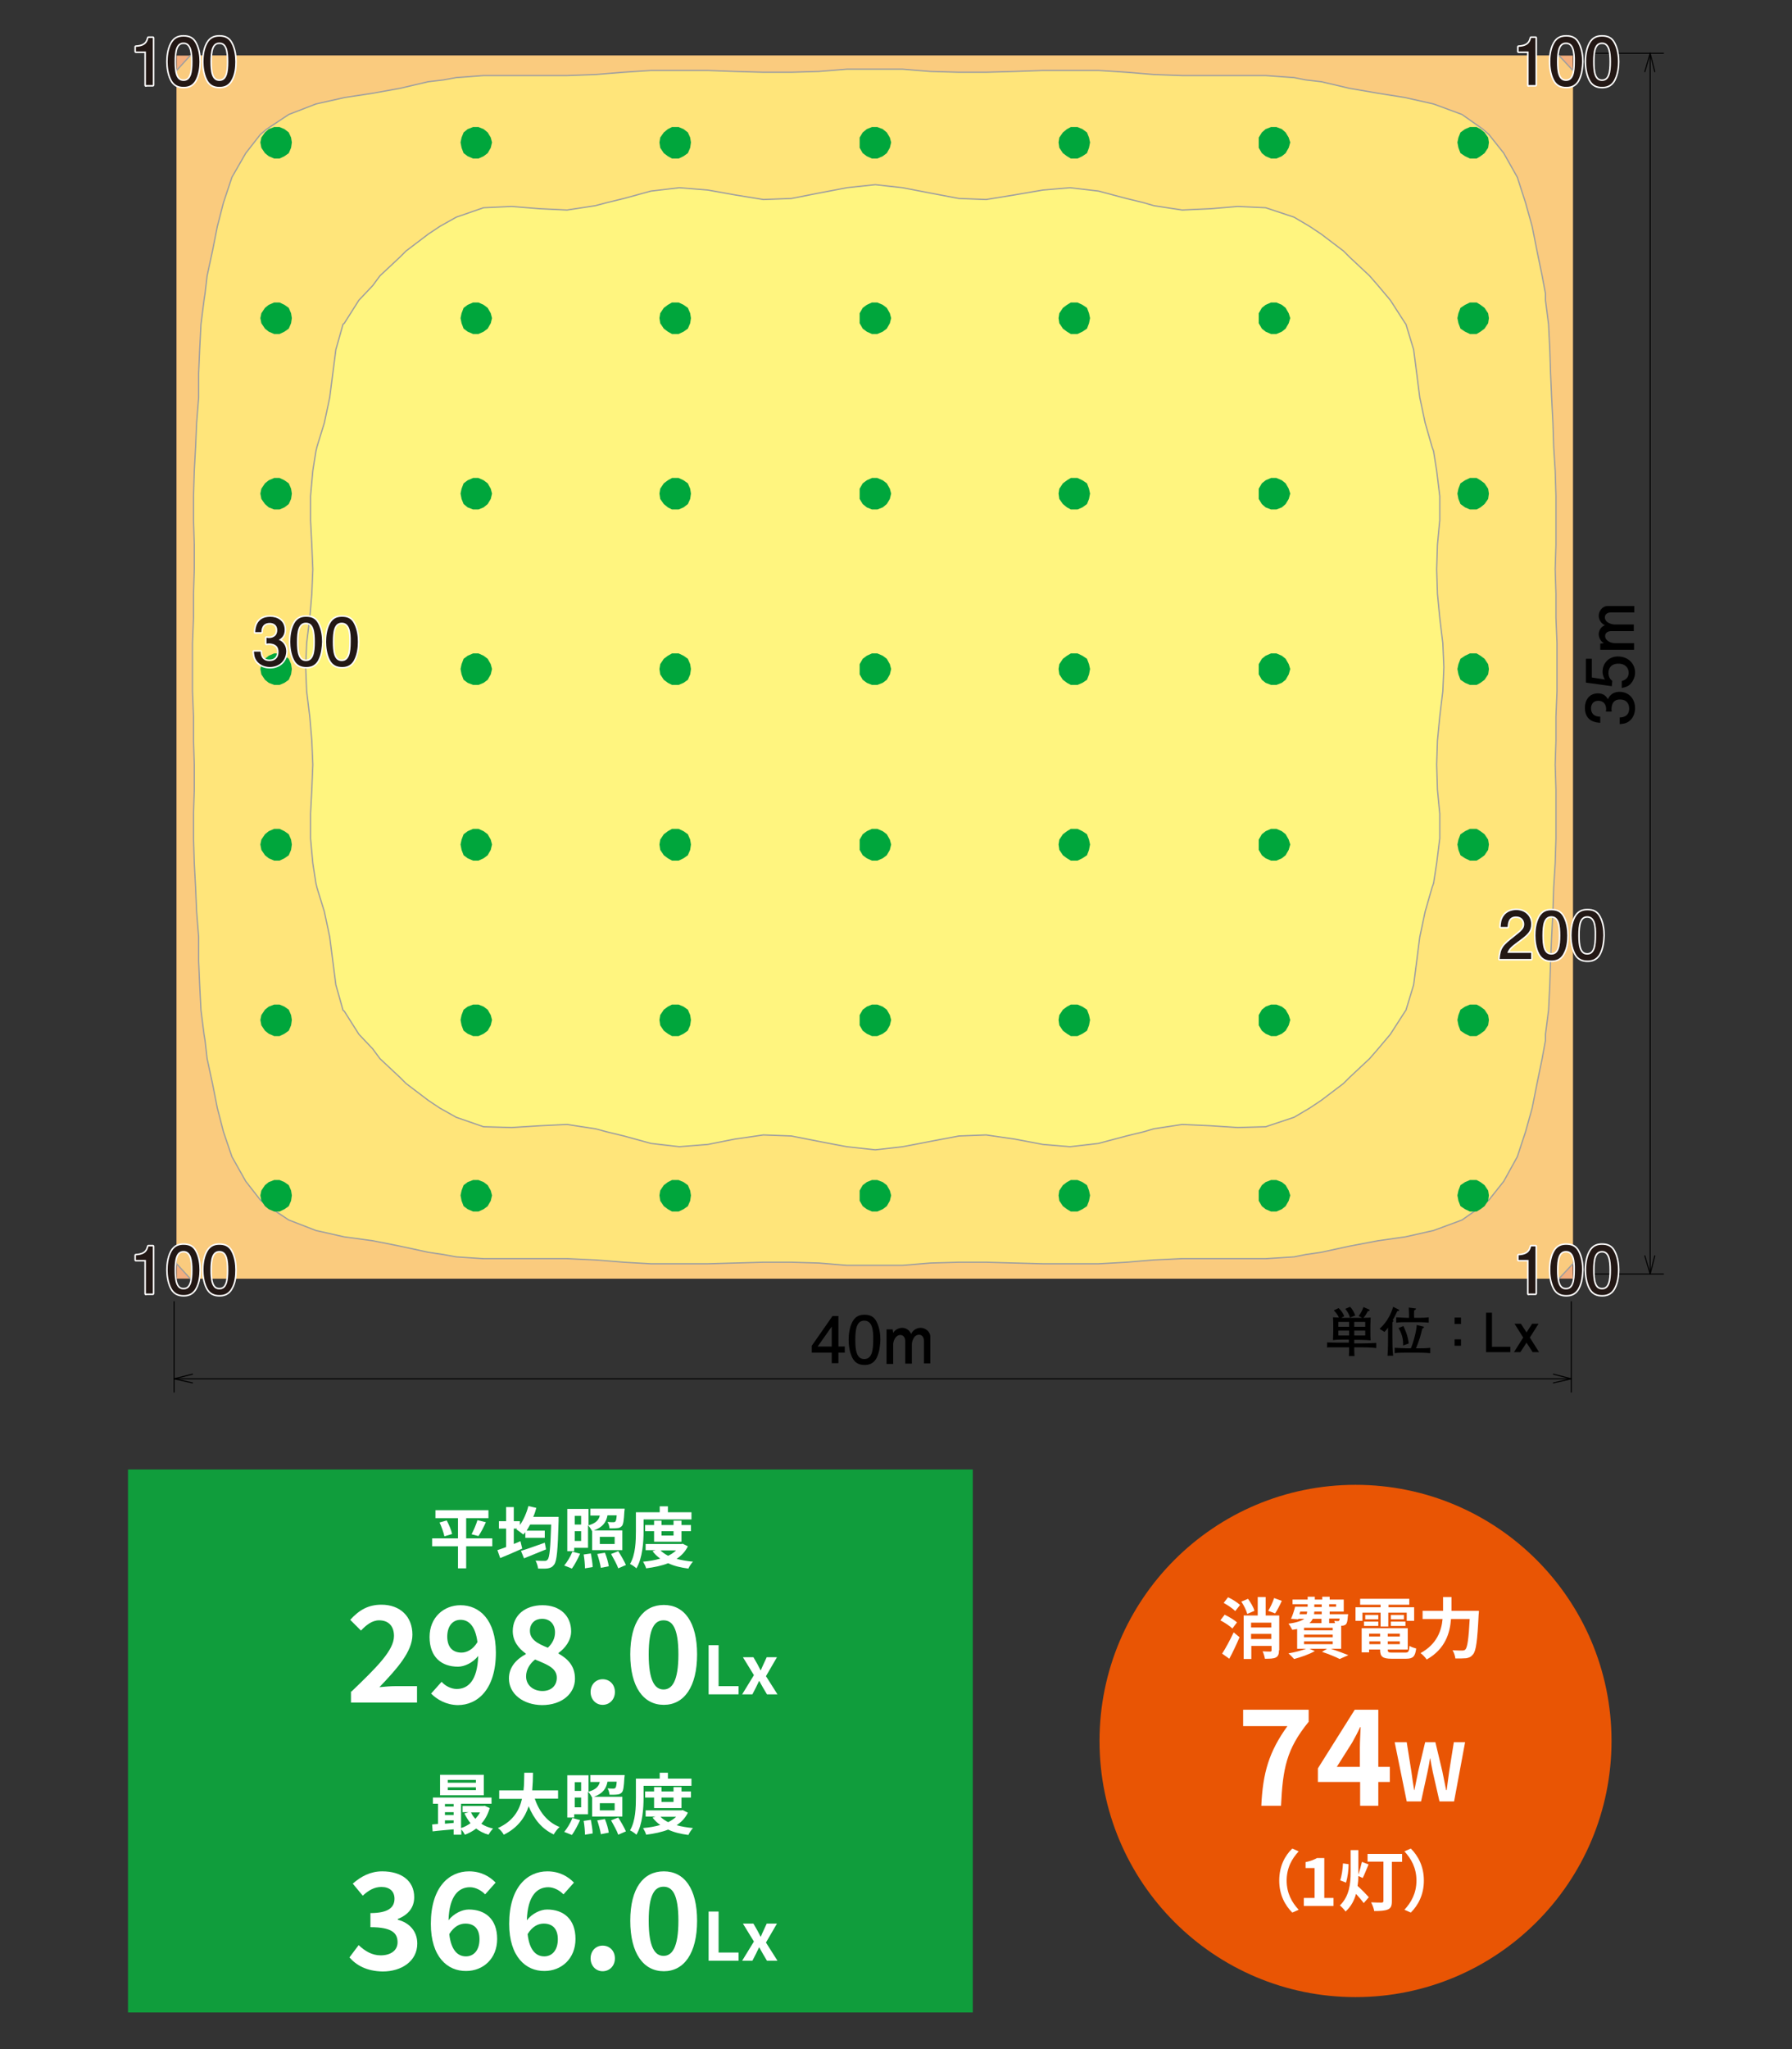 <?xml version="1.0" encoding="utf-8"?>
<!-- Generator: Adobe Illustrator 25.2.1, SVG Export Plug-In . SVG Version: 6.00 Build 0)  -->
<svg version="1.1" xmlns="http://www.w3.org/2000/svg" xmlns:xlink="http://www.w3.org/1999/xlink" x="0px" y="0px"
	 viewBox="0 0 700 800" style="enable-background:new 0 0 700 800;" xml:space="preserve">
<rect x="0" y="0" width="700" height="800" fill="#333333" stroke="none"/>
<style type="text/css">
	
		.グラフィックスタイル_x0020_10{fill:#231815;stroke:#FFFFFF;stroke-width:1.2;stroke-linecap:round;stroke-linejoin:round;}
	.st0{fill:none;}
	.st1{fill:#E95504;}
	.st2{fill:#FFFFFF;}
	.st3{fill:none;stroke:#109D3C;stroke-width:2;}
	.st4{fill:#109D3C;}
	.st5{fill:none;stroke:#CCCCCC;stroke-width:2;stroke-miterlimit:10;stroke-dasharray:3,2;}
	.st6{fill:none;stroke:#000000;stroke-width:2;stroke-miterlimit:10;}
	.st7{fill:none;stroke:#109D3C;stroke-width:4;stroke-miterlimit:10;}
	.st8{fill:none;stroke:#000000;stroke-miterlimit:10;}
	.st9{fill:none;stroke:#109D3C;stroke-miterlimit:10;}
	.st10{fill:none;stroke:#231815;stroke-width:0.6;stroke-linejoin:round;stroke-miterlimit:10;}
	.st11{fill:none;stroke:#231815;stroke-width:0.428;stroke-linecap:round;stroke-linejoin:round;stroke-miterlimit:10;}
	.st12{fill:none;stroke:#231815;stroke-width:0.535;stroke-linecap:round;stroke-linejoin:round;stroke-miterlimit:10;}
	.st13{fill-rule:evenodd;clip-rule:evenodd;fill:#E95504;}
	.st14{fill-rule:evenodd;clip-rule:evenodd;fill:#F08C00;}
	
		.st15{fill-rule:evenodd;clip-rule:evenodd;fill:none;stroke:#9E9E9F;stroke-width:0.5;stroke-linecap:round;stroke-linejoin:round;stroke-miterlimit:2.377;}
	.st16{fill-rule:evenodd;clip-rule:evenodd;fill:#F3A251;}
	
		.st17{fill-rule:evenodd;clip-rule:evenodd;fill:#F7B86D;stroke:#9E9E9F;stroke-width:0.5;stroke-linecap:round;stroke-linejoin:round;stroke-miterlimit:2.377;}
	
		.st18{fill-rule:evenodd;clip-rule:evenodd;fill:#FFE57A;stroke:#9E9E9F;stroke-width:0.5;stroke-linecap:round;stroke-linejoin:round;stroke-miterlimit:10;}
	
		.st19{fill-rule:evenodd;clip-rule:evenodd;fill:#FFF57F;stroke:#9E9E9F;stroke-width:0.5;stroke-linecap:round;stroke-linejoin:round;stroke-miterlimit:10;}
	
		.st20{fill-rule:evenodd;clip-rule:evenodd;fill:#FFFAC6;stroke:#9E9E9F;stroke-width:0.5;stroke-linecap:round;stroke-linejoin:round;stroke-miterlimit:10;}
	.st21{fill:none;stroke:#231815;stroke-width:0.428;stroke-miterlimit:10;}
	.st22{fill:none;stroke:#231815;stroke-width:0.428;stroke-miterlimit:10;stroke-dasharray:2.117,2.117;}
	.st23{fill:none;stroke:#231815;stroke-width:0.428;stroke-miterlimit:10;stroke-dasharray:21.168,2.117,2.117,2.117;}
	.st24{fill:#231815;}
	.st25{fill:none;stroke:#FFFFFF;stroke-width:1.2;stroke-linecap:round;stroke-linejoin:round;}
	.st26{fill:none;stroke:#000000;stroke-width:0.4;stroke-linecap:round;stroke-linejoin:round;stroke-miterlimit:10;}
	.st27{fill-rule:evenodd;clip-rule:evenodd;fill:#E95550;}
	.st28{fill-rule:evenodd;clip-rule:evenodd;fill:#F08E4D;}
	
		.st29{fill-rule:evenodd;clip-rule:evenodd;fill:#F08E4D;stroke:#9E9E9F;stroke-width:0.5;stroke-linecap:round;stroke-linejoin:round;stroke-miterlimit:2.377;}
	.st30{fill-rule:evenodd;clip-rule:evenodd;fill:#F3A366;}
	
		.st31{fill-rule:evenodd;clip-rule:evenodd;fill:#FACB7E;stroke:#9E9E9F;stroke-width:0.5;stroke-linecap:round;stroke-linejoin:round;stroke-miterlimit:2.377;}
	.st32{fill:#00A63C;}
	
		.st33{fill-rule:evenodd;clip-rule:evenodd;fill:none;stroke:#9E9E9F;stroke-width:0.5;stroke-linecap:round;stroke-linejoin:round;stroke-miterlimit:10;}
	
		.st34{fill-rule:evenodd;clip-rule:evenodd;fill:#FACA72;stroke:#9E9E9F;stroke-width:0.5;stroke-linecap:round;stroke-linejoin:round;stroke-miterlimit:2.377;}
	
		.st35{fill-rule:evenodd;clip-rule:evenodd;fill:#FFE791;stroke:#9E9E9F;stroke-width:0.5;stroke-linecap:round;stroke-linejoin:round;stroke-miterlimit:10;}
	
		.st36{fill-rule:evenodd;clip-rule:evenodd;fill:#FFF697;stroke:#9E9E9F;stroke-width:0.5;stroke-linecap:round;stroke-linejoin:round;stroke-miterlimit:10;}
	.st37{fill:none;stroke:#FFFFFF;stroke-width:0.4;stroke-linecap:round;stroke-linejoin:round;stroke-miterlimit:10;}
	.st38{fill-rule:evenodd;clip-rule:evenodd;fill:#F4AE7D;}
	.st39{fill-rule:evenodd;clip-rule:evenodd;fill:#FACB7E;}
	
		.st40{fill-rule:evenodd;clip-rule:evenodd;fill:none;stroke:#9E9E9F;stroke-width:0.5;stroke-linecap:round;stroke-linejoin:round;stroke-miterlimit:1.698;}
	
		.st41{fill-rule:evenodd;clip-rule:evenodd;fill:#FFE57A;stroke:#9E9E9F;stroke-width:0.5;stroke-linecap:round;stroke-linejoin:round;stroke-miterlimit:1.698;}
	
		.st42{fill-rule:evenodd;clip-rule:evenodd;fill:#FFF57F;stroke:#9E9E9F;stroke-width:0.5;stroke-linecap:round;stroke-linejoin:round;stroke-miterlimit:1.698;}
	
		.st43{fill-rule:evenodd;clip-rule:evenodd;fill:#FFF8B0;stroke:#9E9E9F;stroke-width:0.5;stroke-linecap:round;stroke-linejoin:round;stroke-miterlimit:1.698;}
	
		.st44{fill-rule:evenodd;clip-rule:evenodd;fill:none;stroke:#9E9E9F;stroke-width:0.501;stroke-linecap:round;stroke-linejoin:round;stroke-miterlimit:10;}
	.st45{fill:none;stroke:#FFFFFF;stroke-width:1.012;stroke-linecap:round;stroke-linejoin:round;}
	.st46{fill:none;stroke:#231815;stroke-width:0.4;stroke-linecap:round;stroke-linejoin:round;stroke-miterlimit:10;}
	.st47{fill-rule:evenodd;clip-rule:evenodd;fill:#E50012;}
	.st48{fill-rule:evenodd;clip-rule:evenodd;fill:#FFF57F;}
	.st49{fill-rule:evenodd;clip-rule:evenodd;fill:#E95520;}
	.st50{fill-rule:evenodd;clip-rule:evenodd;fill:#F3A481;}
</style>
<g id="デザイン">
	<g>
		<g>
			<g>
				<g>
					<g>
						<path d="M327.5,528.1v4.1h-2.6v-4.1h-7.8v-2.7l8.1-11.6h2.3v11.9h2.5v2.4H327.5z M324.9,517.9l-5.5,7.8h5.5V517.9z"/>
						<path d="M342.4,530.2c-1.3,2.5-3.4,2.7-4.7,2.7c-1.9,0-3.6-0.6-4.7-2.7c-1.2-2.3-1.5-5.2-1.5-7.1c0-1.7,0.2-4.7,1.5-7.1
							c1.3-2.4,3.2-2.7,4.7-2.7c1.9,0,3.6,0.5,4.7,2.7c1.2,2.3,1.5,5,1.5,7.1C343.8,525.1,343.6,527.9,342.4,530.2z M337.6,515.6
							c-3,0-3.5,3.4-3.5,7.5c0,3.8,0.4,7.5,3.5,7.5c3,0,3.5-3.4,3.5-7.5C341.2,519.2,340.7,515.6,337.6,515.6z"/>
						<path d="M360.9,532.3v-8.9c0-1.1-0.6-2.3-1.9-2.3c-2.2,0-2.8,2.9-2.8,3.7v7.6h-2.6v-8.9c0-1.1-0.6-2.3-1.9-2.3
							c-1.8,0-2.8,2.2-2.8,3.7v7.6h-2.6V519h2.4l0.2,1.4c0.8-1.5,2.6-2,3.5-2c0.2,0,2.5,0,3.5,2.4c1-2.1,3-2.4,3.7-2.4
							c1.8,0,3.8,1.4,3.8,3.5v10.4H360.9z"/>
					</g>
				</g>
				<g>
					<line class="st26" x1="68" y1="508.2" x2="68" y2="543.5"/>
					<line class="st26" x1="613.8" y1="508.2" x2="613.8" y2="543.5"/>
					<line class="st26" x1="68" y1="538.3" x2="613.8" y2="538.3"/>
					<line class="st26" x1="606.8" y1="539.9" x2="613.8" y2="538.3"/>
					<line class="st26" x1="613.8" y1="538.3" x2="606.8" y2="536.5"/>
					<line class="st26" x1="75.2" y1="536.5" x2="68" y2="538.3"/>
					<line class="st26" x1="68" y1="538.3" x2="75.2" y2="539.9"/>
					<line class="st26" x1="622.6" y1="497.4" x2="649.8" y2="497.4"/>
					<line class="st26" x1="622.6" y1="20.8" x2="649.8" y2="20.8"/>
					<line class="st26" x1="644.6" y1="497.4" x2="644.6" y2="20.8"/>
					<line class="st26" x1="646.4" y1="28" x2="644.6" y2="20.8"/>
					<line class="st26" x1="644.6" y1="20.8" x2="642.5" y2="28"/>
					<line class="st26" x1="642.5" y1="490.3" x2="644.6" y2="497.4"/>
					<line class="st26" x1="644.6" y1="497.4" x2="646.4" y2="490.3"/>
				</g>
				<g>
					<path d="M531.7,526H529c0,1.7,0,2.1,0.1,3.4h-2.2c0.1-1.3,0.1-2.1,0.1-3.4h-3.1c-0.7,0-3.6,0-4.2,0c-0.5,0-0.7,0-1.3,0.1v-2
						c1.8,0.1,3.6,0.1,5.4,0.1h3.1V523h-1.8c-1.5,0-2.9,0-4.4,0.2c0-1.1,0.1-2.1,0.1-3.2v-2.5c0-1,0-2.2-0.1-3.2
						c0.5,0,1.1,0.1,2.3,0.1c-0.3-0.8-1.2-2.1-2-2.8l1.9-0.9c1.1,1,2,2.5,2.2,3.2l-1.2,0.6c0.1,0,0.9,0,1.3,0h5.8c0.4,0,0.7,0,1.1,0
						l-1.4-0.7c0.6-0.7,1.4-2,1.9-3.5l2.1,0.9c0.1,0.1,0.3,0.1,0.3,0.3c0,0.4-0.4,0.4-0.7,0.4c-0.5,1-1.1,2-1.7,2.6
						c1.5,0,2.4-0.1,2.8-0.1c0,1.1-0.1,2.1-0.1,3.2v2.5c0,1,0,2.2,0.1,3.2c-1.2-0.1-2.6-0.2-4.4-0.2H529v1.4h2.7
						c1,0,4.5-0.1,5.9-0.2v2C536.5,526.1,532.9,526,531.7,526z M527,516.1h-4.2v1.9h4.2V516.1z M527,519.5h-4.2v1.9h4.2V519.5z
						 M527.3,514.4c-0.2-1.1-0.9-2.3-1.8-3.4l1.9-0.8c0.8,0.8,1.7,2.4,2,3.4L527.3,514.4z M533.3,516.1H529v1.9h4.3V516.1z
						 M533.3,519.5H529v1.9h4.3V519.5z"/>
					<path d="M545.8,511.9c-0.3,0.7-0.9,2-1.8,3.5c0.1,0.1,0.3,0.1,0.3,0.3c0,0.2-0.2,0.4-0.4,0.5v6c0,1.2,0,5,0.3,7.1h-2.2
						c0.1-1.7,0.2-2.3,0.2-7v-4c-0.6,0.9-0.9,1.2-1.4,1.7l-1.9-1.2c3.4-3.1,4.7-6.6,5.3-8.6l2,1c0.3,0.1,0.3,0.2,0.3,0.3
						C546.6,511.8,546.3,511.9,545.8,511.9z M554,528.1h-4.6c-1.6,0-3.1,0-4.6,0.2v-2.1c1.6,0.1,3.9,0.2,4.6,0.2h1.7
						c0.8-1.6,2.3-7,2.3-9.1l2.5,0.6c0.2,0,0.3,0.1,0.3,0.3c0,0.2-0.1,0.3-0.2,0.3c-0.1,0-0.3,0.1-0.4,0.2c-0.1,0.5-0.8,3-0.9,3.4
						c-0.4,1.3-1.2,3.5-1.6,4.3h0.9c1.6,0,3.1,0,4.7-0.2v2.1C556.7,528.1,554.2,528.1,554,528.1z M553.8,516.2h-4.2
						c-1.4,0-2.8,0-4.2,0.2v-2.1c1.5,0.1,3.6,0.2,4.2,0.2h0.8c0-0.9,0-2.9-0.1-4l2.4,0.3c0.4,0,0.4,0.1,0.4,0.2
						c0,0.1-0.1,0.2-0.2,0.3c-0.1,0.1-0.4,0.3-0.5,0.3c0,0.4-0.1,1.4,0,2.9h1.4c1.4,0,2.9,0,4.3-0.2v2.1
						C556.2,516.2,553.9,516.2,553.8,516.2z M548.1,525.3c0-1.5,0-3.9-1.8-6.8l1.9-0.8c0.8,1.7,1.7,3.7,2.1,6.8L548.1,525.3z"/>
					<path d="M570.7,514.4v2.5h-2.5v-2.5H570.7z M570.7,522.9v2.5h-2.5v-2.5H570.7z"/>
					<path d="M580.5,527.9v-15.4h2.3v13.3h7.2v2.1H580.5z"/>
					<path d="M595,522.2l-3.4-5.4h2.5l2.2,3.4l2.2-3.4h2.5l-3.4,5.4l3.6,5.7h-2.5l-2.4-3.7l-2.4,3.7h-2.5L595,522.2z"/>
				</g>
				<g>
					<g>
						<path d="M638.7,276.5c0,1.1-0.3,3.7-2.5,5.2c-1.3,0.9-2.5,0.9-3.5,1v-2.6c0.9,0,3.7-0.2,3.7-3.5c0-1.6-0.8-3.5-3.6-3.5
							c-1.4,0-2,0.5-2.3,0.8c-0.9,0.9-1,2.3-1,2.9c0,0.2,0,0.7,0.1,1h-2.3c0.1-0.5,0.1-1,0.1-1c0-0.8-0.3-3.2-3.1-3.2
							c-2.1,0-2.8,1.6-2.8,2.9c0,3.2,2.8,3.3,3.6,3.3v2.4c-1.5-0.1-6-0.4-6-5.9c0-2.7,1.5-5.6,5.1-5.6c2.2,0,3.2,1.1,3.9,2.3
							c0.3-0.7,1.3-2.9,4.6-2.9C636.7,270.2,638.7,273.2,638.7,276.5z"/>
						<path d="M638.7,262.6c0,0.9-0.2,2.1-1,3.4c-1.3,2.1-2.9,2.3-4.2,2.6v-2.7c2.4-0.7,2.7-2.2,2.7-3.3c0-1.7-1.2-3.5-4-3.5
							c-3.1,0-3.9,2.1-3.9,3.6c0,0.4,0,2.1,1.5,3.1l-0.2,2.1l-10.1-1.4v-9.3h2.3v7.3l5.1,0.8c-0.4-0.7-0.9-1.7-0.9-3.1
							c0-3,2.2-5.9,6-5.9C635.9,256.3,638.7,259,638.7,262.6z"/>
						<path d="M638.1,239.1h-8.9c-1.1,0-2.3,0.6-2.3,1.9c0,2.2,2.9,2.8,3.7,2.8h7.6v2.6h-8.9c-1.1,0-2.3,0.6-2.3,1.9
							c0,1.8,2.2,2.8,3.7,2.8h7.6v2.6h-13.2v-2.4l1.4-0.2c-1.5-0.8-2-2.6-2-3.5c0-0.2,0-2.5,2.4-3.5c-2.1-1-2.4-3-2.4-3.7
							c0-1.8,1.4-3.8,3.5-3.8h10.4V239.1z"/>
					</g>
				</g>
			</g>
			<rect x="69" y="21.7" class="st38" width="545.4" height="477.5"/>
			<polyline class="st39" points="69,27.5 74.3,21.7 609,21.7 614.4,27.5 614.4,493.4 609,499.2 74.3,499.2 69,493.4 			"/>
			<g>
				<line class="st40" x1="74.3" y1="499.2" x2="69" y2="493.4"/>
				<line class="st40" x1="614.4" y1="493.4" x2="609" y2="499.2"/>
				<line class="st40" x1="609" y1="21.7" x2="614.4" y2="27.5"/>
				<line class="st40" x1="69" y1="27.5" x2="74.3" y2="21.7"/>
			</g>
			<polyline class="st41" points="79.7,403.8 80.1,406.2 80.9,413.3 83,423 84.9,432.6 87.3,441.9 90.6,451.6 96,461.2 101.7,468.5 
				104.2,470.6 112.8,476.3 123.4,480.4 134.5,482.9 145.6,484.4 156.2,486.5 167.3,488.9 173.3,489.8 178.2,490.7 188.9,491.4 
				221.5,491.4 232.6,491.9 243.7,492.8 254.3,493.4 276.5,493.4 287.1,493.1 298.2,492.8 309.1,492.8 319.8,493.1 330.8,494 
				352.6,494 363.5,493.1 374.6,492.8 385.2,492.8 396.3,493.1 407.4,493.4 429.1,493.4 440,492.8 450.7,491.9 461.8,491.4 
				494.4,491.4 505.5,490.7 510,489.8 516.1,488.9 527.2,486.5 538.3,484.4 548.9,482.9 560,480.4 571.1,476.3 579.2,470.6 
				581.6,468.5 587.4,461.2 592.7,451.6 595.9,441.9 598.5,432.6 600.4,423 602.4,413.3 603.7,406.2 603.7,403.8 604.9,394.4 
				605.4,384.5 605.7,375.2 606.1,365.8 606.6,355.9 606.9,346.5 607.5,337 607.8,327.3 607.8,308.4 607.5,298.5 607.8,289.1 
				607.8,279.8 608.2,269.9 608.2,251.1 607.8,241.2 607.8,231.9 607.5,222.3 607.8,212.6 607.8,193.7 607.5,183.8 606.9,174.5 
				606.6,165.1 606.1,155.2 605.7,145.8 605.4,136.5 604.9,126.6 603.7,117.2 603.7,114.6 602.4,107.7 600.4,98 598.5,88.4 
				595.9,79.1 592.7,69.2 587.4,59.8 581.6,52.5 579.2,50.4 571.1,44.7 560,40.6 548.9,38.1 538.3,36.4 527.2,34.5 516.1,31.9 
				510,31.2 505.5,30.3 494.4,29.5 461.8,29.5 450.7,29.1 440,28.2 429.1,27.5 407.4,27.5 396.3,27.9 385.2,28.2 374.6,28.2 
				363.5,27.9 352.6,27 330.8,27 319.8,27.9 309.1,28.2 298.2,28.2 287.1,27.9 276.5,27.5 254.3,27.5 243.7,28.2 232.6,29.1 
				221.5,29.5 188.9,29.5 178.2,30.3 173.3,31.2 167.3,31.9 156.2,34.5 145.6,36.4 134.5,38.1 123.4,40.6 112.8,44.7 104.2,50.4 
				101.7,52.5 96,59.8 90.6,69.2 87.3,79.1 84.9,88.4 83,98 80.9,107.7 80.1,114.6 79.7,117.2 78.5,126.6 78,136.5 77.6,145.8 
				77.6,155.2 76.8,165.1 76.4,174.5 75.9,183.8 75.6,193.7 75.6,203.1 75.9,212.6 75.9,222.3 75.6,231.9 75.6,241.2 75.2,251.1 
				75.2,269.9 75.6,279.8 75.6,289.1 75.9,298.5 75.9,308.4 75.6,317.7 75.6,327.3 75.9,337 76.4,346.5 76.8,355.9 77.6,365.8 
				77.6,375.2 78,384.5 78.5,394.4 79.7,403.8 			"/>
			<polyline class="st42" points="122.2,337 123.4,344.8 123.8,346.5 126.7,355.9 128.8,365.8 130,375.2 131.2,384.5 134,394.4 
				134.5,394.8 140.2,403.8 145.6,409.5 148.4,413.3 156.2,420.6 158.6,423 167.3,429.6 171.8,432.6 178.2,436.2 188.9,439.9 
				199.9,440.2 211,439.5 221.5,439 232.6,440.7 237.1,441.9 243.7,443.5 254.3,446.4 265.4,447.7 276.5,446.8 287.1,444.7 
				298.2,443.1 309.1,443.5 319.8,445.6 330.8,447.7 341.9,448.9 352.6,447.7 363.5,445.6 374.6,443.5 385.2,443.1 396.3,444.7 
				407.4,446.8 418,447.7 429.1,446.4 440,443.5 446.6,441.9 450.7,440.7 461.8,439 472.8,439.5 483.5,440.2 494.4,439.9 
				505.5,436.2 511.6,432.6 516.1,429.6 524.8,423 527.2,420.6 535,413.3 538.3,409.5 543.1,403.8 548.9,394.8 549.2,394.4 
				552.2,384.5 553.4,375.2 554.6,365.8 556.7,355.9 559.4,346.5 560,344.8 561.2,337 562.4,327.3 562.4,317.7 561.5,308.4 
				561.2,298.5 561.5,289.1 562.4,279.8 563.6,269.9 564,260.5 563.6,251.1 562.4,241.2 561.5,231.9 561.2,222.3 561.5,212.6 
				562.4,203.1 562.4,193.7 561.2,183.8 560,176.2 559.4,174.5 556.7,165.1 554.6,155.2 553.4,145.8 552.2,136.5 549.2,126.6 
				548.9,126.2 543.1,117.2 538.3,111.5 535,107.7 527.2,100.4 524.8,98 516.1,91.4 511.6,88.4 505.5,84.8 494.4,81.1 483.5,80.6 
				472.8,81.5 461.8,82 450.7,80.3 446.6,79.1 440,77.5 429.1,74.6 418,73.3 407.4,74.2 396.3,76.1 385.2,77.9 374.6,77.5 
				363.5,75.4 352.6,73.3 341.9,72.1 330.8,73.3 319.8,75.4 309.1,77.5 298.2,77.9 287.1,76.1 276.5,74.2 265.4,73.3 254.3,74.6 
				243.7,77.5 237.1,79.1 232.6,80.3 221.5,82 211,81.5 199.9,80.6 188.9,81.1 178.2,84.8 171.8,88.4 167.3,91.4 158.6,98 
				156.2,100.4 148.4,107.7 145.6,111.5 140.2,117.2 134.5,126.2 134,126.6 131.2,136.5 130,145.8 128.8,155.2 126.7,165.1 
				123.8,174.5 123.4,176.2 122.2,183.8 121.3,193.7 121.3,203.1 121.8,212.6 122.2,222.3 121.8,231.9 121,241.2 119.8,251.1 
				119.4,260.5 119.8,269.9 121,279.8 121.8,289.1 122.2,298.5 121.8,308.4 121.3,317.7 121.3,327.3 122.2,337 			"/>
			<g>
				<polygon class="st32" points="112.8,59.8 111.1,61 109.2,61.9 107.1,61.9 105,61 103.5,59.8 102.1,57.7 101.7,55.6 102.1,53.7 
					103.5,51.7 105,50.4 107.1,49.6 109.2,49.6 111.1,50.4 112.8,51.7 113.7,53.7 114,55.6 113.7,57.7 				"/>
				<polygon class="st32" points="190.5,59.8 188.9,61 186.9,61.9 184.8,61.9 182.7,61 181.1,59.8 180.3,57.7 179.9,55.6 
					180.3,53.7 181.1,51.7 182.7,50.4 184.8,49.6 186.9,49.6 188.9,50.4 190.5,51.7 191.7,53.7 192.2,55.6 191.7,57.7 				"/>
				<polygon class="st32" points="268.7,59.8 267,61 265.1,61.9 262.5,61.9 260.9,61 259.3,59.8 257.9,57.7 257.6,55.6 257.9,53.7 
					259.3,51.7 260.9,50.4 262.5,49.6 265.1,49.6 267,50.4 268.7,51.7 269.6,53.7 269.9,55.6 269.6,57.7 				"/>
				<polygon class="st32" points="346.4,59.8 344.8,61 342.7,61.9 340.6,61.9 338.6,61 337,59.8 335.8,57.7 335.8,55.6 335.8,53.7 
					337,51.7 338.6,50.4 340.6,49.6 342.7,49.6 344.8,50.4 346.4,51.7 347.6,53.7 348.1,55.6 347.6,57.7 				"/>
				<polygon class="st32" points="424.6,59.8 422.8,61 420.9,61.9 418.3,61.9 416.8,61 415.2,59.8 413.8,57.7 413.5,55.6 
					413.8,53.7 415.2,51.7 416.8,50.4 418.3,49.6 420.9,49.6 422.8,50.4 424.6,51.7 425.4,53.7 425.8,55.6 425.4,57.7 				"/>
				<polygon class="st32" points="502.2,59.8 500.7,61 498.6,61.9 496.5,61.9 494.4,61 492.9,59.8 491.7,57.7 491.7,55.6 
					491.7,53.7 492.9,51.7 494.4,50.4 496.5,49.6 498.6,49.6 500.7,50.4 502.2,51.7 503.4,53.7 504,55.6 503.4,57.7 				"/>
				<polygon class="st32" points="579.9,59.8 578.3,61 576.8,61.9 574.2,61.9 572.3,61 570.5,59.8 569.7,57.7 569.3,55.6 
					569.7,53.7 570.5,51.7 572.3,50.4 574.2,49.6 576.8,49.6 578.3,50.4 579.9,51.7 581.3,53.7 581.6,55.6 581.3,57.7 				"/>
			</g>
			<g>
				<polygon class="st32" points="112.8,128.3 111.1,129.5 109.2,130.4 107.1,130.4 105,129.5 103.5,128.3 102.1,126.2 101.7,124.2 
					102.1,122.3 103.5,120.2 105,119 107.1,118.1 109.2,118.1 111.1,119 112.8,120.2 113.7,122.3 114,124.2 113.7,126.2 				"/>
				<polygon class="st32" points="190.5,128.3 188.9,129.5 186.9,130.4 184.8,130.4 182.7,129.5 181.1,128.3 180.3,126.2 
					179.9,124.2 180.3,122.3 181.1,120.2 182.7,119 184.8,118.1 186.9,118.1 188.9,119 190.5,120.2 191.7,122.3 192.2,124.2 
					191.7,126.2 				"/>
				<polygon class="st32" points="268.7,128.3 267,129.5 265.1,130.4 262.5,130.4 260.9,129.5 259.3,128.3 257.9,126.2 257.6,124.2 
					257.9,122.3 259.3,120.2 260.9,119 262.5,118.1 265.1,118.1 267,119 268.7,120.2 269.6,122.3 269.9,124.2 269.6,126.2 				"/>
				<polygon class="st32" points="346.4,128.3 344.8,129.5 342.7,130.4 340.6,130.4 338.6,129.5 337,128.3 335.8,126.2 335.8,124.2 
					335.8,122.3 337,120.2 338.6,119 340.6,118.1 342.7,118.1 344.8,119 346.4,120.2 347.6,122.3 348.1,124.2 347.6,126.2 				"/>
				<polygon class="st32" points="424.6,128.3 422.8,129.5 420.9,130.4 418.3,130.4 416.8,129.5 415.2,128.3 413.8,126.2 
					413.5,124.2 413.8,122.3 415.2,120.2 416.8,119 418.3,118.1 420.9,118.1 422.8,119 424.6,120.2 425.4,122.3 425.8,124.2 
					425.4,126.2 				"/>
				<polygon class="st32" points="502.2,128.3 500.7,129.5 498.6,130.4 496.5,130.4 494.4,129.5 492.9,128.3 491.7,126.2 
					491.7,124.2 491.7,122.3 492.9,120.2 494.4,119 496.5,118.1 498.6,118.1 500.7,119 502.2,120.2 503.4,122.3 504,124.2 
					503.4,126.2 				"/>
				<polygon class="st32" points="579.9,128.3 578.3,129.5 576.8,130.4 574.2,130.4 572.3,129.5 570.5,128.3 569.7,126.2 
					569.3,124.2 569.7,122.3 570.5,120.2 572.3,119 574.2,118.1 576.8,118.1 578.3,119 579.9,120.2 581.3,122.3 581.6,124.2 
					581.3,126.2 				"/>
			</g>
			<g>
				<polygon class="st32" points="112.8,196.8 111.1,198.1 109.2,198.9 107.1,198.9 105,198.1 103.5,196.8 102.1,194.8 101.7,192.7 
					102.1,190.8 103.5,188.7 105,187.5 107.1,186.6 109.2,186.6 111.1,187.5 112.8,188.7 113.7,190.8 114,192.7 113.7,194.8 				"/>
				<polygon class="st32" points="190.5,196.8 188.9,198.1 186.9,198.9 184.8,198.9 182.7,198.1 181.1,196.8 180.3,194.8 
					179.9,192.7 180.3,190.8 181.1,188.7 182.7,187.5 184.8,186.6 186.9,186.6 188.9,187.5 190.5,188.7 191.7,190.8 192.2,192.7 
					191.7,194.8 				"/>
				<polygon class="st32" points="268.7,196.8 267,198.1 265.1,198.9 262.5,198.9 260.9,198.1 259.3,196.8 257.9,194.8 257.6,192.7 
					257.9,190.8 259.3,188.7 260.9,187.5 262.5,186.6 265.1,186.6 267,187.5 268.7,188.7 269.6,190.8 269.9,192.7 269.6,194.8 				
					"/>
				<polygon class="st32" points="346.4,196.8 344.8,198.1 342.7,198.9 340.6,198.9 338.6,198.1 337,196.8 335.8,194.8 335.8,192.7 
					335.8,190.8 337,188.7 338.6,187.5 340.6,186.6 342.7,186.6 344.8,187.5 346.4,188.7 347.6,190.8 348.1,192.7 347.6,194.8 				
					"/>
				<polygon class="st32" points="424.6,196.8 422.8,198.1 420.9,198.9 418.3,198.9 416.8,198.1 415.2,196.8 413.8,194.8 
					413.5,192.7 413.8,190.8 415.2,188.7 416.8,187.5 418.3,186.6 420.9,186.6 422.8,187.5 424.6,188.7 425.4,190.8 425.8,192.7 
					425.4,194.8 				"/>
				<polygon class="st32" points="502.2,196.8 500.7,198.1 498.6,198.9 496.5,198.9 494.4,198.1 492.9,196.8 491.7,194.8 
					491.7,192.7 491.7,190.8 492.9,188.7 494.4,187.5 496.5,186.6 498.6,186.6 500.7,187.5 502.2,188.7 503.4,190.8 504,192.7 
					503.4,194.8 				"/>
				<polygon class="st32" points="579.9,196.8 578.3,198.1 576.8,198.9 574.2,198.9 572.3,198.1 570.5,196.8 569.7,194.8 
					569.3,192.7 569.7,190.8 570.5,188.7 572.3,187.5 574.2,186.6 576.8,186.6 578.3,187.5 579.9,188.7 581.3,190.8 581.6,192.7 
					581.3,194.8 				"/>
			</g>
			<g>
				<polygon class="st32" points="112.8,265.4 111.1,266.6 109.2,267.4 107.1,267.4 105,266.6 103.5,265.4 102.1,263.3 101.7,261.2 
					102.1,259.3 103.5,257.2 105,256 107.1,255.1 109.2,255.1 111.1,256 112.8,257.2 113.7,259.3 114,261.2 113.7,263.3 				"/>
				<polygon class="st32" points="190.5,265.4 188.9,266.6 186.9,267.4 184.8,267.4 182.7,266.6 181.1,265.4 180.3,263.3 
					179.9,261.2 180.3,259.3 181.1,257.2 182.7,256 184.8,255.1 186.9,255.1 188.9,256 190.5,257.2 191.7,259.3 192.2,261.2 
					191.7,263.3 				"/>
				<polygon class="st32" points="268.7,265.4 267,266.6 265.1,267.4 262.5,267.4 260.9,266.6 259.3,265.4 257.9,263.3 257.6,261.2 
					257.9,259.3 259.3,257.2 260.9,256 262.5,255.1 265.1,255.1 267,256 268.7,257.2 269.6,259.3 269.9,261.2 269.6,263.3 				"/>
				<polygon class="st32" points="346.4,265.4 344.8,266.6 342.7,267.4 340.6,267.4 338.6,266.6 337,265.4 335.8,263.3 335.8,261.2 
					335.8,259.3 337,257.2 338.6,256 340.6,255.1 342.7,255.1 344.8,256 346.4,257.2 347.6,259.3 348.1,261.2 347.6,263.3 				"/>
				<polygon class="st32" points="424.6,265.4 422.8,266.6 420.9,267.4 418.3,267.4 416.8,266.6 415.2,265.4 413.8,263.3 
					413.5,261.2 413.8,259.3 415.2,257.2 416.8,256 418.3,255.1 420.9,255.1 422.8,256 424.6,257.2 425.4,259.3 425.8,261.2 
					425.4,263.3 				"/>
				<polygon class="st32" points="502.2,265.4 500.7,266.6 498.6,267.4 496.5,267.4 494.4,266.6 492.9,265.4 491.7,263.3 
					491.7,261.2 491.7,259.3 492.9,257.2 494.4,256 496.5,255.1 498.6,255.1 500.7,256 502.2,257.2 503.4,259.3 504,261.2 
					503.4,263.3 				"/>
				<polygon class="st32" points="579.9,265.4 578.3,266.6 576.8,267.4 574.2,267.4 572.3,266.6 570.5,265.4 569.7,263.3 
					569.3,261.2 569.7,259.3 570.5,257.2 572.3,256 574.2,255.1 576.8,255.1 578.3,256 579.9,257.2 581.3,259.3 581.6,261.2 
					581.3,263.3 				"/>
			</g>
			<g>
				<polygon class="st32" points="112.8,333.9 111.1,335.1 109.2,336 107.1,336 105,335.1 103.5,333.9 102.1,331.8 101.7,329.7 
					102.1,327.8 103.5,325.7 105,324.5 107.1,323.6 109.2,323.6 111.1,324.5 112.8,325.7 113.7,327.8 114,329.7 113.7,331.8 				"/>
				<polygon class="st32" points="190.5,333.9 188.9,335.1 186.9,336 184.8,336 182.7,335.1 181.1,333.9 180.3,331.8 179.9,329.7 
					180.3,327.8 181.1,325.7 182.7,324.5 184.8,323.6 186.9,323.6 188.9,324.5 190.5,325.7 191.7,327.8 192.2,329.7 191.7,331.8 
									"/>
				<polygon class="st32" points="268.7,333.9 267,335.1 265.1,336 262.5,336 260.9,335.1 259.3,333.9 257.9,331.8 257.6,329.7 
					257.9,327.8 259.3,325.7 260.9,324.5 262.5,323.6 265.1,323.6 267,324.5 268.7,325.7 269.6,327.8 269.9,329.7 269.6,331.8 				
					"/>
				<polygon class="st32" points="346.4,333.9 344.8,335.1 342.7,336 340.6,336 338.6,335.1 337,333.9 335.8,331.8 335.8,329.7 
					335.8,327.8 337,325.7 338.6,324.5 340.6,323.6 342.7,323.6 344.8,324.5 346.4,325.7 347.6,327.8 348.1,329.7 347.6,331.8 				
					"/>
				<polygon class="st32" points="424.6,333.9 422.8,335.1 420.9,336 418.3,336 416.8,335.1 415.2,333.9 413.8,331.8 413.5,329.7 
					413.8,327.8 415.2,325.7 416.8,324.5 418.3,323.6 420.9,323.6 422.8,324.5 424.6,325.7 425.4,327.8 425.8,329.7 425.4,331.8 
									"/>
				<polygon class="st32" points="502.2,333.9 500.7,335.1 498.6,336 496.5,336 494.4,335.1 492.9,333.9 491.7,331.8 491.7,329.7 
					491.7,327.8 492.9,325.7 494.4,324.5 496.5,323.6 498.6,323.6 500.7,324.5 502.2,325.7 503.4,327.8 504,329.7 503.4,331.8 				
					"/>
				<polygon class="st32" points="579.9,333.9 578.3,335.1 576.8,336 574.2,336 572.3,335.1 570.5,333.9 569.7,331.8 569.3,329.7 
					569.7,327.8 570.5,325.7 572.3,324.5 574.2,323.6 576.8,323.6 578.3,324.5 579.9,325.7 581.3,327.8 581.6,329.7 581.3,331.8 
									"/>
			</g>
			<g>
				<polygon class="st32" points="112.8,402.4 111.1,403.6 109.2,404.5 107.1,404.5 105,403.6 103.5,402.4 102.1,400.3 101.7,398.2 
					102.1,396.3 103.5,394.2 105,393 107.1,392.2 109.2,392.2 111.1,393 112.8,394.2 113.7,396.3 114,398.2 113.7,400.3 				"/>
				<polygon class="st32" points="190.5,402.4 188.9,403.6 186.9,404.5 184.8,404.5 182.7,403.6 181.1,402.4 180.3,400.3 
					179.9,398.2 180.3,396.3 181.1,394.2 182.7,393 184.8,392.2 186.9,392.2 188.9,393 190.5,394.2 191.7,396.3 192.2,398.2 
					191.7,400.3 				"/>
				<polygon class="st32" points="268.7,402.4 267,403.6 265.1,404.5 262.5,404.5 260.9,403.6 259.3,402.4 257.9,400.3 257.6,398.2 
					257.9,396.3 259.3,394.2 260.9,393 262.5,392.2 265.1,392.2 267,393 268.7,394.2 269.6,396.3 269.9,398.2 269.6,400.3 				"/>
				<polygon class="st32" points="346.4,402.4 344.8,403.6 342.7,404.5 340.6,404.5 338.6,403.6 337,402.4 335.8,400.3 335.8,398.2 
					335.8,396.3 337,394.2 338.6,393 340.6,392.2 342.7,392.2 344.8,393 346.4,394.2 347.6,396.3 348.1,398.2 347.6,400.3 				"/>
				<polygon class="st32" points="424.6,402.4 422.8,403.6 420.9,404.5 418.3,404.5 416.8,403.6 415.2,402.4 413.8,400.3 
					413.5,398.2 413.8,396.3 415.2,394.2 416.8,393 418.3,392.2 420.9,392.2 422.8,393 424.6,394.2 425.4,396.3 425.8,398.2 
					425.4,400.3 				"/>
				<polygon class="st32" points="502.2,402.4 500.7,403.6 498.6,404.5 496.5,404.5 494.4,403.6 492.9,402.4 491.7,400.3 
					491.7,398.2 491.7,396.3 492.9,394.2 494.4,393 496.5,392.2 498.6,392.2 500.7,393 502.2,394.2 503.4,396.3 504,398.2 
					503.4,400.3 				"/>
				<polygon class="st32" points="579.9,402.4 578.3,403.6 576.8,404.5 574.2,404.5 572.3,403.6 570.5,402.4 569.7,400.3 
					569.3,398.2 569.7,396.3 570.5,394.2 572.3,393 574.2,392.2 576.8,392.2 578.3,393 579.9,394.2 581.3,396.3 581.6,398.2 
					581.3,400.3 				"/>
			</g>
			<g>
				<polygon class="st32" points="112.8,470.9 111.1,472.1 109.2,473 107.1,473 105,472.1 103.5,470.9 102.1,468.8 101.7,466.7 
					102.1,464.8 103.5,462.7 105,461.5 107.1,460.7 109.2,460.7 111.1,461.5 112.8,462.7 113.7,464.8 114,466.7 113.7,468.8 				"/>
				<polygon class="st32" points="190.5,470.9 188.9,472.1 186.9,473 184.8,473 182.7,472.1 181.1,470.9 180.3,468.8 179.9,466.7 
					180.3,464.8 181.1,462.7 182.7,461.5 184.8,460.7 186.9,460.7 188.9,461.5 190.5,462.7 191.7,464.8 192.2,466.7 191.7,468.8 
									"/>
				<polygon class="st32" points="268.7,470.9 267,472.1 265.1,473 262.5,473 260.9,472.1 259.3,470.9 257.9,468.8 257.6,466.7 
					257.9,464.8 259.3,462.7 260.9,461.5 262.5,460.7 265.1,460.7 267,461.5 268.7,462.7 269.6,464.8 269.9,466.7 269.6,468.8 				
					"/>
				<polygon class="st32" points="346.4,470.9 344.8,472.1 342.7,473 340.6,473 338.6,472.1 337,470.9 335.8,468.8 335.8,466.7 
					335.8,464.8 337,462.7 338.6,461.5 340.6,460.7 342.7,460.7 344.8,461.5 346.4,462.7 347.6,464.8 348.1,466.7 347.6,468.8 				
					"/>
				<polygon class="st32" points="424.6,470.9 422.8,472.1 420.9,473 418.3,473 416.8,472.1 415.2,470.9 413.8,468.8 413.5,466.7 
					413.8,464.8 415.2,462.7 416.8,461.5 418.3,460.7 420.9,460.7 422.8,461.5 424.6,462.7 425.4,464.8 425.8,466.7 425.4,468.8 
									"/>
				<polygon class="st32" points="502.2,470.9 500.7,472.1 498.6,473 496.5,473 494.4,472.1 492.9,470.9 491.7,468.8 491.7,466.7 
					491.7,464.8 492.9,462.7 494.4,461.5 496.5,460.7 498.6,460.7 500.7,461.5 502.2,462.7 503.4,464.8 504,466.7 503.4,468.8 				
					"/>
				<polygon class="st32" points="579.9,470.9 578.3,472.1 576.8,473 574.2,473 572.3,472.1 570.5,470.9 569.7,468.8 569.3,466.7 
					569.7,464.8 570.5,462.7 572.3,461.5 574.2,460.7 576.8,460.7 578.3,461.5 579.9,462.7 581.3,464.8 581.6,466.7 581.3,468.8 
									"/>
			</g>
			<g>
				<g>
					<g>
						<path class="st25" d="M57,33.3V20.1h-3.9v-1.8c4-0.2,4.5-2.1,4.9-3.5h1.7v18.4H57z"/>
						<path class="st25" d="M76.4,31.2c-1.3,2.5-3.4,2.7-4.7,2.7c-1.9,0-3.6-0.6-4.7-2.7c-1.2-2.3-1.5-5.2-1.5-7.1
							c0-1.7,0.2-4.7,1.5-7.1c1.3-2.4,3.2-2.7,4.7-2.7c1.9,0,3.6,0.5,4.7,2.7c1.2,2.3,1.5,5,1.5,7.1C77.9,26.1,77.6,28.9,76.4,31.2z
							 M71.7,16.6c-3,0-3.5,3.4-3.5,7.5c0,3.8,0.4,7.5,3.5,7.5c3,0,3.5-3.4,3.5-7.5C75.2,20.2,74.7,16.6,71.7,16.6z"/>
						<path class="st25" d="M90.4,31.2c-1.3,2.5-3.4,2.7-4.7,2.7c-1.9,0-3.6-0.6-4.7-2.7c-1.2-2.3-1.5-5.2-1.5-7.1
							c0-1.7,0.2-4.7,1.5-7.1c1.3-2.4,3.2-2.7,4.7-2.7c1.9,0,3.6,0.5,4.7,2.7c1.2,2.3,1.5,5,1.5,7.1C91.9,26.1,91.7,28.9,90.4,31.2z
							 M85.7,16.6c-3,0-3.5,3.4-3.5,7.5c0,3.8,0.4,7.5,3.5,7.5c3,0,3.5-3.4,3.5-7.5C89.2,20.2,88.8,16.6,85.7,16.6z"/>
					</g>
					<g>
						<path class="st24" d="M57,33.3V20.1h-3.9v-1.8c4-0.2,4.5-2.1,4.9-3.5h1.7v18.4H57z"/>
						<path class="st24" d="M76.4,31.2c-1.3,2.5-3.4,2.7-4.7,2.7c-1.9,0-3.6-0.6-4.7-2.7c-1.2-2.3-1.5-5.2-1.5-7.1
							c0-1.7,0.2-4.7,1.5-7.1c1.3-2.4,3.2-2.7,4.7-2.7c1.9,0,3.6,0.5,4.7,2.7c1.2,2.3,1.5,5,1.5,7.1C77.9,26.1,77.6,28.9,76.4,31.2z
							 M71.7,16.6c-3,0-3.5,3.4-3.5,7.5c0,3.8,0.4,7.5,3.5,7.5c3,0,3.5-3.4,3.5-7.5C75.2,20.2,74.7,16.6,71.7,16.6z"/>
						<path class="st24" d="M90.4,31.2c-1.3,2.5-3.4,2.7-4.7,2.7c-1.9,0-3.6-0.6-4.7-2.7c-1.2-2.3-1.5-5.2-1.5-7.1
							c0-1.7,0.2-4.7,1.5-7.1c1.3-2.4,3.2-2.7,4.7-2.7c1.9,0,3.6,0.5,4.7,2.7c1.2,2.3,1.5,5,1.5,7.1C91.9,26.1,91.7,28.9,90.4,31.2z
							 M85.7,16.6c-3,0-3.5,3.4-3.5,7.5c0,3.8,0.4,7.5,3.5,7.5c3,0,3.5-3.4,3.5-7.5C89.2,20.2,88.8,16.6,85.7,16.6z"/>
					</g>
				</g>
				<g>
					<g>
						<path class="st25" d="M57,505.1v-13.2h-3.9v-1.8c4-0.2,4.5-2.1,4.9-3.5h1.7v18.4H57z"/>
						<path class="st25" d="M76.4,502.9c-1.3,2.5-3.4,2.7-4.7,2.7c-1.9,0-3.6-0.6-4.7-2.7c-1.2-2.3-1.5-5.2-1.5-7.1
							c0-1.7,0.2-4.7,1.5-7.1c1.3-2.4,3.2-2.7,4.7-2.7c1.9,0,3.6,0.5,4.7,2.7c1.2,2.3,1.5,5,1.5,7.1
							C77.9,497.9,77.6,500.7,76.4,502.9z M71.7,488.4c-3,0-3.5,3.4-3.5,7.5c0,3.8,0.4,7.5,3.5,7.5c3,0,3.5-3.4,3.5-7.5
							C75.2,492,74.7,488.4,71.7,488.4z"/>
						<path class="st25" d="M90.4,502.9c-1.3,2.5-3.4,2.7-4.7,2.7c-1.9,0-3.6-0.6-4.7-2.7c-1.2-2.3-1.5-5.2-1.5-7.1
							c0-1.7,0.2-4.7,1.5-7.1c1.3-2.4,3.2-2.7,4.7-2.7c1.9,0,3.6,0.5,4.7,2.7c1.2,2.3,1.5,5,1.5,7.1
							C91.9,497.9,91.7,500.7,90.4,502.9z M85.7,488.4c-3,0-3.5,3.4-3.5,7.5c0,3.8,0.4,7.5,3.5,7.5c3,0,3.5-3.4,3.5-7.5
							C89.2,492,88.8,488.4,85.7,488.4z"/>
					</g>
					<g>
						<path class="st24" d="M57,505.1v-13.2h-3.9v-1.8c4-0.2,4.5-2.1,4.9-3.5h1.7v18.4H57z"/>
						<path class="st24" d="M76.4,502.9c-1.3,2.5-3.4,2.7-4.7,2.7c-1.9,0-3.6-0.6-4.7-2.7c-1.2-2.3-1.5-5.2-1.5-7.1
							c0-1.7,0.2-4.7,1.5-7.1c1.3-2.4,3.2-2.7,4.7-2.7c1.9,0,3.6,0.5,4.7,2.7c1.2,2.3,1.5,5,1.5,7.1
							C77.9,497.9,77.6,500.7,76.4,502.9z M71.7,488.4c-3,0-3.5,3.4-3.5,7.5c0,3.8,0.4,7.5,3.5,7.5c3,0,3.5-3.4,3.5-7.5
							C75.2,492,74.7,488.4,71.7,488.4z"/>
						<path class="st24" d="M90.4,502.9c-1.3,2.5-3.4,2.7-4.7,2.7c-1.9,0-3.6-0.6-4.7-2.7c-1.2-2.3-1.5-5.2-1.5-7.1
							c0-1.7,0.2-4.7,1.5-7.1c1.3-2.4,3.2-2.7,4.7-2.7c1.9,0,3.6,0.5,4.7,2.7c1.2,2.3,1.5,5,1.5,7.1
							C91.9,497.9,91.7,500.7,90.4,502.9z M85.7,488.4c-3,0-3.5,3.4-3.5,7.5c0,3.8,0.4,7.5,3.5,7.5c3,0,3.5-3.4,3.5-7.5
							C89.2,492,88.8,488.4,85.7,488.4z"/>
					</g>
				</g>
				<g>
					<g>
						<path class="st25" d="M597.1,505.1v-13.2h-3.9v-1.8c4-0.2,4.5-2.1,4.9-3.5h1.7v18.4H597.1z"/>
						<path class="st25" d="M616.5,502.9c-1.3,2.5-3.4,2.7-4.7,2.7c-1.9,0-3.6-0.6-4.7-2.7c-1.2-2.3-1.5-5.2-1.5-7.1
							c0-1.7,0.2-4.7,1.5-7.1c1.3-2.4,3.2-2.7,4.7-2.7c1.9,0,3.6,0.5,4.7,2.7c1.2,2.3,1.5,5,1.5,7.1
							C617.9,497.9,617.7,500.7,616.5,502.9z M611.7,488.4c-3,0-3.5,3.4-3.5,7.5c0,3.8,0.4,7.5,3.5,7.5c3,0,3.5-3.4,3.5-7.5
							C615.3,492,614.8,488.4,611.7,488.4z"/>
						<path class="st25" d="M630.5,502.9c-1.3,2.5-3.4,2.7-4.7,2.7c-1.9,0-3.6-0.6-4.7-2.7c-1.2-2.3-1.5-5.2-1.5-7.1
							c0-1.7,0.2-4.7,1.5-7.1c1.3-2.4,3.2-2.7,4.7-2.7c1.9,0,3.6,0.5,4.7,2.7c1.2,2.3,1.5,5,1.5,7.1
							C632,497.9,631.7,500.7,630.5,502.9z M625.8,488.4c-3,0-3.5,3.4-3.5,7.5c0,3.8,0.4,7.5,3.5,7.5c3,0,3.5-3.4,3.5-7.5
							C629.3,492,628.8,488.4,625.8,488.4z"/>
					</g>
					<g>
						<path class="st24" d="M597.1,505.1v-13.2h-3.9v-1.8c4-0.2,4.5-2.1,4.9-3.5h1.7v18.4H597.1z"/>
						<path class="st24" d="M616.5,502.9c-1.3,2.5-3.4,2.7-4.7,2.7c-1.9,0-3.6-0.6-4.7-2.7c-1.2-2.3-1.5-5.2-1.5-7.1
							c0-1.7,0.2-4.7,1.5-7.1c1.3-2.4,3.2-2.7,4.7-2.7c1.9,0,3.6,0.5,4.7,2.7c1.2,2.3,1.5,5,1.5,7.1
							C617.9,497.9,617.7,500.7,616.5,502.9z M611.7,488.4c-3,0-3.5,3.4-3.5,7.5c0,3.8,0.4,7.5,3.5,7.5c3,0,3.5-3.4,3.5-7.5
							C615.3,492,614.8,488.4,611.7,488.4z"/>
						<path class="st24" d="M630.5,502.9c-1.3,2.5-3.4,2.7-4.7,2.7c-1.9,0-3.6-0.6-4.7-2.7c-1.2-2.3-1.5-5.2-1.5-7.1
							c0-1.7,0.2-4.7,1.5-7.1c1.3-2.4,3.2-2.7,4.7-2.7c1.9,0,3.6,0.5,4.7,2.7c1.2,2.3,1.5,5,1.5,7.1
							C632,497.9,631.7,500.7,630.5,502.9z M625.8,488.4c-3,0-3.5,3.4-3.5,7.5c0,3.8,0.4,7.5,3.5,7.5c3,0,3.5-3.4,3.5-7.5
							C629.3,492,628.8,488.4,625.8,488.4z"/>
					</g>
				</g>
				<g>
					<g>
						<path class="st25" d="M597.1,33.3V20.1h-3.9v-1.8c4-0.2,4.5-2.1,4.9-3.5h1.7v18.4H597.1z"/>
						<path class="st25" d="M616.5,31.2c-1.3,2.5-3.4,2.7-4.7,2.7c-1.9,0-3.6-0.6-4.7-2.7c-1.2-2.3-1.5-5.2-1.5-7.1
							c0-1.7,0.2-4.7,1.5-7.1c1.3-2.4,3.2-2.7,4.7-2.7c1.9,0,3.6,0.5,4.7,2.7c1.2,2.3,1.5,5,1.5,7.1
							C617.9,26.1,617.7,28.9,616.5,31.2z M611.7,16.6c-3,0-3.5,3.4-3.5,7.5c0,3.8,0.4,7.5,3.5,7.5c3,0,3.5-3.4,3.5-7.5
							C615.3,20.2,614.8,16.6,611.7,16.6z"/>
						<path class="st25" d="M630.5,31.2c-1.3,2.5-3.4,2.7-4.7,2.7c-1.9,0-3.6-0.6-4.7-2.7c-1.2-2.3-1.5-5.2-1.5-7.1
							c0-1.7,0.2-4.7,1.5-7.1c1.3-2.4,3.2-2.7,4.7-2.7c1.9,0,3.6,0.5,4.7,2.7c1.2,2.3,1.5,5,1.5,7.1C632,26.1,631.7,28.9,630.5,31.2
							z M625.8,16.6c-3,0-3.5,3.4-3.5,7.5c0,3.8,0.4,7.5,3.5,7.5c3,0,3.5-3.4,3.5-7.5C629.3,20.2,628.8,16.6,625.8,16.6z"/>
					</g>
					<g>
						<path class="st24" d="M597.1,33.3V20.1h-3.9v-1.8c4-0.2,4.5-2.1,4.9-3.5h1.7v18.4H597.1z"/>
						<path class="st24" d="M616.5,31.2c-1.3,2.5-3.4,2.7-4.7,2.7c-1.9,0-3.6-0.6-4.7-2.7c-1.2-2.3-1.5-5.2-1.5-7.1
							c0-1.7,0.2-4.7,1.5-7.1c1.3-2.4,3.2-2.7,4.7-2.7c1.9,0,3.6,0.5,4.7,2.7c1.2,2.3,1.5,5,1.5,7.1
							C617.9,26.1,617.7,28.9,616.5,31.2z M611.7,16.6c-3,0-3.5,3.4-3.5,7.5c0,3.8,0.4,7.5,3.5,7.5c3,0,3.5-3.4,3.5-7.5
							C615.3,20.2,614.8,16.6,611.7,16.6z"/>
						<path class="st24" d="M630.5,31.2c-1.3,2.5-3.4,2.7-4.7,2.7c-1.9,0-3.6-0.6-4.7-2.7c-1.2-2.3-1.5-5.2-1.5-7.1
							c0-1.7,0.2-4.7,1.5-7.1c1.3-2.4,3.2-2.7,4.7-2.7c1.9,0,3.6,0.5,4.7,2.7c1.2,2.3,1.5,5,1.5,7.1C632,26.1,631.7,28.9,630.5,31.2
							z M625.8,16.6c-3,0-3.5,3.4-3.5,7.5c0,3.8,0.4,7.5,3.5,7.5c3,0,3.5-3.4,3.5-7.5C629.3,20.2,628.8,16.6,625.8,16.6z"/>
					</g>
				</g>
				<g>
					<g>
						<path class="st25" d="M105.4,260.4c-1.1,0-3.7-0.3-5.2-2.5c-0.9-1.3-0.9-2.5-1-3.5h2.6c0,0.9,0.2,3.7,3.5,3.7
							c1.6,0,3.5-0.8,3.5-3.6c0-1.4-0.5-2-0.8-2.3c-0.9-0.9-2.3-1-2.9-1c-0.2,0-0.7,0-1,0.1v-2.3c0.5,0.1,1,0.1,1,0.1
							c0.8,0,3.2-0.3,3.2-3.1c0-2.1-1.6-2.8-2.9-2.8c-3.2,0-3.3,2.8-3.3,3.6h-2.4c0.1-1.5,0.4-6,5.9-6c2.7,0,5.6,1.5,5.6,5.1
							c0,2.2-1.1,3.2-2.3,3.9c0.7,0.3,2.9,1.3,2.9,4.6C111.6,258.4,108.7,260.4,105.4,260.4z"/>
						<path class="st25" d="M124.3,257.7c-1.3,2.5-3.4,2.7-4.7,2.7c-1.9,0-3.6-0.6-4.7-2.7c-1.2-2.3-1.5-5.2-1.5-7.1
							c0-1.7,0.2-4.7,1.5-7.1c1.3-2.4,3.2-2.7,4.7-2.7c1.9,0,3.6,0.5,4.7,2.7c1.2,2.3,1.5,5,1.5,7.1
							C125.7,252.6,125.5,255.4,124.3,257.7z M119.5,243.1c-3,0-3.5,3.4-3.5,7.5c0,3.8,0.4,7.5,3.5,7.5c3,0,3.5-3.4,3.5-7.5
							C123,246.8,122.6,243.1,119.5,243.1z"/>
						<path class="st25" d="M138.3,257.7c-1.3,2.5-3.4,2.7-4.7,2.7c-1.9,0-3.6-0.6-4.7-2.7c-1.2-2.3-1.5-5.2-1.5-7.1
							c0-1.7,0.2-4.7,1.5-7.1c1.3-2.4,3.2-2.7,4.7-2.7c1.9,0,3.6,0.5,4.7,2.7c1.2,2.3,1.5,5,1.5,7.1
							C139.8,252.6,139.5,255.4,138.3,257.7z M133.5,243.1c-3,0-3.5,3.4-3.5,7.5c0,3.8,0.4,7.5,3.5,7.5c3,0,3.5-3.4,3.5-7.5
							C137.1,246.8,136.6,243.1,133.5,243.1z"/>
					</g>
					<g>
						<path class="st24" d="M105.4,260.4c-1.1,0-3.7-0.3-5.2-2.5c-0.9-1.3-0.9-2.5-1-3.5h2.6c0,0.9,0.2,3.7,3.5,3.7
							c1.6,0,3.5-0.8,3.5-3.6c0-1.4-0.5-2-0.8-2.3c-0.9-0.9-2.3-1-2.9-1c-0.2,0-0.7,0-1,0.1v-2.3c0.5,0.1,1,0.1,1,0.1
							c0.8,0,3.2-0.3,3.2-3.1c0-2.1-1.6-2.8-2.9-2.8c-3.2,0-3.3,2.8-3.3,3.6h-2.4c0.1-1.5,0.4-6,5.9-6c2.7,0,5.6,1.5,5.6,5.1
							c0,2.2-1.1,3.2-2.3,3.9c0.7,0.3,2.9,1.3,2.9,4.6C111.6,258.4,108.7,260.4,105.4,260.4z"/>
						<path class="st24" d="M124.3,257.7c-1.3,2.5-3.4,2.7-4.7,2.7c-1.9,0-3.6-0.6-4.7-2.7c-1.2-2.3-1.5-5.2-1.5-7.1
							c0-1.7,0.2-4.7,1.5-7.1c1.3-2.4,3.2-2.7,4.7-2.7c1.9,0,3.6,0.5,4.7,2.7c1.2,2.3,1.5,5,1.5,7.1
							C125.7,252.6,125.5,255.4,124.3,257.7z M119.5,243.1c-3,0-3.5,3.4-3.5,7.5c0,3.8,0.4,7.5,3.5,7.5c3,0,3.5-3.4,3.5-7.5
							C123,246.8,122.6,243.1,119.5,243.1z"/>
						<path class="st24" d="M138.3,257.7c-1.3,2.5-3.4,2.7-4.7,2.7c-1.9,0-3.6-0.6-4.7-2.7c-1.2-2.3-1.5-5.2-1.5-7.1
							c0-1.7,0.2-4.7,1.5-7.1c1.3-2.4,3.2-2.7,4.7-2.7c1.9,0,3.6,0.5,4.7,2.7c1.2,2.3,1.5,5,1.5,7.1
							C139.8,252.6,139.5,255.4,138.3,257.7z M133.5,243.1c-3,0-3.5,3.4-3.5,7.5c0,3.8,0.4,7.5,3.5,7.5c3,0,3.5-3.4,3.5-7.5
							C137.1,246.8,136.6,243.1,133.5,243.1z"/>
					</g>
				</g>
				<g>
					<g>
						<path class="st25" d="M593.1,367.5c-2.6,1.9-3.7,2.8-4.3,4.5h9.3v2.4h-12.3c0.4-4.3,1.2-5.2,5.8-8.8c3.1-2.4,3.8-3.2,3.8-4.8
							c0-1.4-0.9-3-3.2-3c-3.1,0-3.2,2.8-3.3,4.1h-2.7c0.1-1.5,0.2-2.9,1.2-4.3c1.3-1.9,3.5-2.3,4.9-2.3c3.3,0,5.8,2.2,5.8,5.5
							C598.1,363.6,596.8,364.8,593.1,367.5z"/>
						<path class="st25" d="M610.7,372.3c-1.3,2.5-3.4,2.7-4.7,2.7c-1.9,0-3.6-0.6-4.7-2.7c-1.2-2.3-1.5-5.2-1.5-7.1
							c0-1.7,0.2-4.7,1.5-7.1c1.3-2.4,3.2-2.7,4.7-2.7c1.9,0,3.6,0.5,4.7,2.7c1.2,2.3,1.5,5,1.5,7.1
							C612.2,367.3,612,370,610.7,372.3z M606,357.7c-3,0-3.5,3.4-3.5,7.5c0,3.8,0.4,7.5,3.5,7.5c3,0,3.5-3.4,3.5-7.5
							C609.5,361.4,609.1,357.7,606,357.7z"/>
						<path class="st25" d="M624.8,372.3c-1.3,2.5-3.4,2.7-4.7,2.7c-1.9,0-3.6-0.6-4.7-2.7c-1.2-2.3-1.5-5.2-1.5-7.1
							c0-1.7,0.2-4.7,1.5-7.1c1.3-2.4,3.2-2.7,4.7-2.7c1.9,0,3.6,0.5,4.7,2.7c1.2,2.3,1.5,5,1.5,7.1
							C626.2,367.3,626,370,624.8,372.3z M620,357.7c-3,0-3.5,3.4-3.5,7.5c0,3.8,0.4,7.5,3.5,7.5c3,0,3.5-3.4,3.5-7.5
							C623.6,361.4,623.1,357.7,620,357.7z"/>
					</g>
					<g>
						<path class="st24" d="M593.1,367.5c-2.6,1.9-3.7,2.8-4.3,4.5h9.3v2.4h-12.3c0.4-4.3,1.2-5.2,5.8-8.8c3.1-2.4,3.8-3.2,3.8-4.8
							c0-1.4-0.9-3-3.2-3c-3.1,0-3.2,2.8-3.3,4.1h-2.7c0.1-1.5,0.2-2.9,1.2-4.3c1.3-1.9,3.5-2.3,4.9-2.3c3.3,0,5.8,2.2,5.8,5.5
							C598.1,363.6,596.8,364.8,593.1,367.5z"/>
						<path class="st24" d="M610.7,372.3c-1.3,2.5-3.4,2.7-4.7,2.7c-1.9,0-3.6-0.6-4.7-2.7c-1.2-2.3-1.5-5.2-1.5-7.1
							c0-1.7,0.2-4.7,1.5-7.1c1.3-2.4,3.2-2.7,4.7-2.7c1.9,0,3.6,0.5,4.7,2.7c1.2,2.3,1.5,5,1.5,7.1
							C612.2,367.3,612,370,610.7,372.3z M606,357.7c-3,0-3.5,3.4-3.5,7.5c0,3.8,0.4,7.5,3.5,7.5c3,0,3.5-3.4,3.5-7.5
							C609.5,361.4,609.1,357.7,606,357.7z"/>
						<path class="st24" d="M624.8,372.3c-1.3,2.5-3.4,2.7-4.7,2.7c-1.9,0-3.6-0.6-4.7-2.7c-1.2-2.3-1.5-5.2-1.5-7.1
							c0-1.7,0.2-4.7,1.5-7.1c1.3-2.4,3.2-2.7,4.7-2.7c1.9,0,3.6,0.5,4.7,2.7c1.2,2.3,1.5,5,1.5,7.1
							C626.2,367.3,626,370,624.8,372.3z M620,357.7c-3,0-3.5,3.4-3.5,7.5c0,3.8,0.4,7.5,3.5,7.5c3,0,3.5-3.4,3.5-7.5
							C623.6,361.4,623.1,357.7,620,357.7z"/>
					</g>
				</g>
			</g>
		</g>
		<g>
			<g>
				<rect x="50" y="573.7" class="st4" width="330" height="212"/>
				<g>
					<g>
						<g>
							<g>
								<g>
									<path class="st2" d="M192.3,603.7h-10.2v8.6h-3.2v-8.6h-10.1v-3.1h10.1v-7.9h-8.8v-3.1h20.7v3.1h-8.7v7.9h10.2V603.7z
										 M174.5,593.6c0.9,1.7,1.8,3.8,2.1,5.3l-3,0.9c-0.3-1.4-1.1-3.7-1.9-5.4L174.5,593.6z M184.2,599c0.8-1.5,1.8-3.8,2.3-5.5
										l3.3,0.8c-0.9,2-2,4.1-2.9,5.4L184.2,599z"/>
								</g>
								<g>
									<path class="st2" d="M218.2,592.2c0,0,0,1.1,0,1.5c-0.3,11.6-0.7,15.7-1.7,17.1c-0.7,1-1.4,1.3-2.4,1.5
										c-0.9,0.2-2.4,0.1-3.9,0.1c-0.1-0.9-0.5-2.2-1-3.1c1.5,0.1,2.9,0.1,3.6,0.1c0.4,0,0.8-0.1,1.1-0.5
										c0.8-0.8,1.1-4.6,1.4-13.7h-8.2c-0.5,0.9-0.9,1.6-1.4,2.4h7.1v2.8h-7.6v-2.2c-0.3,0.3-0.5,0.6-0.8,0.9
										c-0.6-0.5-1.9-1.5-2.7-2l0.3-0.3h-1.3v6c0.9-0.4,1.8-0.7,2.6-1.1l0.7,2.9c-2.9,1.3-6.1,2.7-8.6,3.7l-1.1-3.1
										c0.9-0.3,2.1-0.7,3.4-1.2v-7.2h-2.8v-2.9h2.8v-5.5h3v5.5h2.4v1.5c1.4-2,2.6-4.7,3.3-7.4l3.1,0.7c-0.3,1.2-0.7,2.4-1.2,3.5
										H218.2z M213.3,604.9c-2.9,1.2-6.1,2.5-8.6,3.5l-1.2-2.9c2.3-0.7,5.9-2,9.3-3.2L213.3,604.9z"/>
								</g>
								<g>
									<path class="st2" d="M220.4,611.2c1.1-1.3,2.4-3.4,3.2-5.4l3,0.8c-0.9,2-2.1,4.3-3.2,5.8L220.4,611.2z M224.5,605.6h-2.9
										v-16.5h8.3v6.4c2.9-0.8,4-2.1,4.4-3.8h-3.7V589H244c0,0,0,0.7-0.1,1c-0.2,3.5-0.4,5.2-1,5.8c-0.5,0.5-1.1,0.8-1.8,0.8
										c-0.6,0.1-1.8,0.1-3,0.1c-0.1-0.8-0.3-1.8-0.8-2.5c1,0.1,1.8,0.1,2.3,0.1c0.4,0,0.6-0.1,0.8-0.3c0.2-0.2,0.4-0.9,0.5-2.4
										h-3.6c-0.5,2.7-1.8,4.6-5.3,5.9h11.1v7.7h-11.8v-7.5l-0.1,0c-0.3-0.7-0.9-1.6-1.5-2.2v8.8h-5.4V605.6z M224.5,591.8v3.4
										h2.5v-3.4H224.5z M227,601.6v-3.8h-2.5v3.8H227z M230.8,606.5c0.3,1.7,0.7,3.9,0.7,5.3l-3,0.5c0-1.4-0.2-3.7-0.5-5.4
										L230.8,606.5z M236.3,606.2c0.7,1.7,1.3,3.8,1.5,5.3l-3.1,0.6c-0.2-1.4-0.8-3.6-1.4-5.4L236.3,606.2z M234.3,602.8h5.8V600
										h-5.8V602.8z M241.5,605.6c1.1,1.7,2.4,4,3,5.4l-3,1.3c-0.5-1.5-1.8-3.8-2.8-5.6L241.5,605.6z"/>
								</g>
								<g>
									<path class="st2" d="M251.4,597.7c0,4.2-0.4,10.6-2.8,14.6c-0.5-0.5-1.8-1.4-2.5-1.7c2.2-3.7,2.3-9.1,2.3-12.9v-7.3h9.3
										v-2.3h3.2v2.3h9.2v2.8h-18.7V597.7z M268.7,603.7c-1,2.1-2.6,3.7-4.4,4.9c1.9,0.5,4.1,0.9,6.4,1.1
										c-0.6,0.6-1.4,1.8-1.8,2.7c-3-0.4-5.6-1-7.9-2.1c-2.5,1-5.5,1.6-8.6,2c-0.2-0.8-0.8-1.9-1.2-2.6c2.4-0.2,4.7-0.6,6.7-1.2
										c-1.1-0.8-2.2-1.8-3-2.9l1.2-0.4h-3.9v-2.4h14l0.5-0.1L268.7,603.7z M255.5,601.9v-4.1H252v-2.4h3.5v-1.7h2.9v1.7h4.7v-1.7
										h3.1v1.7h3.7v2.4h-3.7v4.1H255.5z M258,605.3c0.8,0.8,1.8,1.5,3,2.1c1.2-0.6,2.3-1.3,3.1-2.1H258z M258.4,597.8v1.7h4.7
										v-1.7H258.4z"/>
								</g>
							</g>
						</g>
						<g>
							<g>
								<g>
									<path class="st2" d="M137.3,660.4c10-9.6,16.6-16.1,16.6-21.7c0-3.8-2.1-6.1-5.8-6.1c-2.8,0-5.1,1.9-7.1,4l-4.2-4.2
										c3.5-3.8,7-5.9,12.2-5.9c7.3,0,12.1,4.6,12.1,11.7c0,6.6-6,13.3-12.9,20.5c1.9-0.2,4.5-0.4,6.3-0.4h8.4v6.4h-25.8V660.4z"
										/>
								</g>
								<g>
									<path class="st2" d="M168.4,661.2l4.1-4.6c1.4,1.6,3.7,2.8,5.9,2.8c4.4,0,8.1-3.2,8.4-12.9c-2.1,2.7-5.4,4.2-7.9,4.2
										c-6.4,0-11.1-3.7-11.1-11.6c0-7.6,5.5-12.4,12.1-12.4c7.3,0,13.8,5.6,13.8,18.5c0,14.3-7.1,20.5-14.9,20.5
										C174.2,665.6,170.7,663.5,168.4,661.2z M180.3,645.2c2,0,4.5-1.2,6.2-4.1c-0.8-6.3-3.4-8.7-6.6-8.7c-2.9,0-5.2,2.2-5.2,6.7
										C174.8,643.3,177,645.2,180.3,645.2z"/>
								</g>
								<g>
									<path class="st2" d="M198.8,655.3c0-4.6,3.1-7.6,6.6-9.5v-0.2c-2.9-2.1-5.1-4.9-5.1-8.8c0-6.2,4.9-10.1,11.6-10.1
										c6.8,0,11.2,4.1,11.2,10.2c0,3.7-2.5,6.7-4.9,8.4v0.3c3.5,2,6.4,4.7,6.4,9.8c0,5.8-5.1,10.3-12.9,10.3
										C204.3,665.6,198.8,661.3,198.8,655.3z M217.5,655c0-3.7-3.6-5.1-8.5-7.1c-2,1.6-3.5,3.9-3.5,6.6c0,3.5,2.9,5.7,6.4,5.7
										C215.1,660.2,217.5,658.3,217.5,655z M216.8,637.3c0-3.1-1.9-5.3-5.1-5.3c-2.6,0-4.7,1.7-4.7,4.7c0,3.4,3,5,7,6.6
										C215.9,641.5,216.8,639.5,216.8,637.3z"/>
								</g>
								<g>
									<path class="st2" d="M230.7,660.6c0-2.9,2-5,4.7-5c2.8,0,4.8,2.1,4.8,5c0,2.8-2,5-4.8,5
										C232.7,665.6,230.7,663.4,230.7,660.6z"/>
								</g>
								<g>
									<path class="st2" d="M246.2,645.9c0-12.7,5.1-19.3,13.1-19.3s13,6.7,13,19.3c0,12.7-5.1,19.7-13,19.7
										S246.2,658.7,246.2,645.9z M265,645.9c0-10.4-2.4-13.3-5.8-13.3s-5.8,2.9-5.8,13.3c0,10.5,2.5,13.7,5.8,13.7
										S265,656.4,265,645.9z"/>
								</g>
								<g>
									<path class="st2" d="M276.9,642.3h3.8v16h7.8v3.2h-11.7V642.3z"/>
								</g>
								<g>
									<path class="st2" d="M294.5,654l-4.3-7h4.1l1.5,2.6c0.4,0.8,0.9,1.7,1.3,2.5h0.1c0.3-0.8,0.7-1.6,1.1-2.5l1.2-2.6h4
										l-4.3,7.4l4.5,7.1h-4.1l-1.6-2.7c-0.5-0.8-0.9-1.7-1.4-2.5h-0.1c-0.4,0.8-0.8,1.7-1.2,2.5l-1.4,2.7h-4L294.5,654z"/>
								</g>
							</g>
						</g>
					</g>
				</g>
				<g>
					<g>
						<g>
							<g>
								<g>
									<path class="st2" d="M191.3,705.9c-0.7,2.4-1.8,4.5-3.3,6.1c1.3,0.9,2.9,1.5,4.6,1.9c-0.6,0.6-1.4,1.7-1.8,2.4
										c-1.8-0.5-3.5-1.4-4.8-2.4c-1.3,1-2.8,1.8-4.4,2.4c-0.3-0.6-0.9-1.5-1.4-2.1v2.1h-3v-2.1c-3,0.3-6,0.5-8.2,0.8l-0.2-2.7
										c0.7-0.1,1.5-0.1,2.3-0.2v-7.9h-2v-2.4H192v2.4h-11.9v9.5c1.3-0.4,2.6-1.1,3.7-1.9c-0.9-1.1-1.7-2.4-2.4-3.8l1.7-0.5h-2.4
										v-2.4h8.1l0.5-0.1L191.3,705.9z M189,700.9h-17.1v-8H189V700.9z M173.8,704.3v1h3.4v-1H173.8z M173.8,708.6h3.4v-1.1h-3.4
										V708.6z M173.8,712c1.1-0.1,2.2-0.2,3.4-0.3v-1h-3.4V712z M185.9,694.9h-11v1.1h11V694.9z M185.9,697.8h-11v1.1h11V697.8z
										 M184,707.6c0.4,0.9,1,1.8,1.7,2.5c0.7-0.8,1.3-1.6,1.8-2.5H184z"/>
								</g>
								<g>
									<path class="st2" d="M208.9,702.2c1.7,5.1,4.9,9.2,9.7,11.1c-0.8,0.6-1.8,2-2.3,2.9c-4.7-2.2-7.7-6-9.8-11
										c-1.4,4.3-4.2,8.4-9.7,11.1c-0.5-0.9-1.4-2-2.3-2.6c6-2.7,8.4-7,9.4-11.4H195V699h9.5c0.3-2.4,0.2-4.8,0.3-6.9h3.4
										c0,2.1-0.1,4.5-0.3,6.9H218v3.2H208.9z"/>
								</g>
								<g>
									<path class="st2" d="M220.4,715.2c1.1-1.3,2.4-3.4,3.2-5.4l3,0.8c-0.9,2-2.1,4.3-3.2,5.8L220.4,715.2z M224.5,709.6h-2.9
										v-16.5h8.3v6.4c2.9-0.8,4-2.1,4.4-3.8h-3.7V693H244c0,0,0,0.7-0.1,1c-0.2,3.5-0.4,5.2-1,5.8c-0.5,0.5-1.1,0.8-1.8,0.8
										c-0.6,0.1-1.8,0.1-3,0.1c-0.1-0.8-0.3-1.8-0.8-2.5c1,0.1,1.8,0.1,2.3,0.1c0.4,0,0.6-0.1,0.8-0.3c0.2-0.2,0.4-0.9,0.5-2.4
										h-3.6c-0.5,2.7-1.8,4.6-5.3,5.9h11.1v7.7h-11.8v-7.5l-0.1,0c-0.3-0.7-0.9-1.6-1.5-2.2v8.8h-5.4V709.6z M224.5,695.8v3.4
										h2.5v-3.4H224.5z M227,705.6v-3.8h-2.5v3.8H227z M230.8,710.5c0.3,1.7,0.7,3.9,0.7,5.3l-3,0.5c0-1.4-0.2-3.7-0.5-5.4
										L230.8,710.5z M236.3,710.2c0.7,1.7,1.3,3.8,1.5,5.3l-3.1,0.6c-0.2-1.4-0.8-3.6-1.4-5.4L236.3,710.2z M234.3,706.8h5.8V704
										h-5.8V706.8z M241.5,709.6c1.1,1.7,2.4,4,3,5.4l-3,1.3c-0.5-1.5-1.8-3.8-2.8-5.6L241.5,709.6z"/>
								</g>
								<g>
									<path class="st2" d="M251.4,701.7c0,4.2-0.4,10.6-2.8,14.6c-0.5-0.5-1.8-1.4-2.5-1.7c2.2-3.7,2.3-9.1,2.3-12.9v-7.3h9.3
										v-2.3h3.2v2.3h9.2v2.8h-18.7V701.7z M268.7,707.7c-1,2.1-2.6,3.7-4.4,4.9c1.9,0.5,4.1,0.9,6.4,1.1
										c-0.6,0.6-1.4,1.8-1.8,2.7c-3-0.4-5.6-1-7.9-2.1c-2.5,1-5.5,1.6-8.6,2c-0.2-0.8-0.8-1.9-1.2-2.6c2.4-0.2,4.7-0.6,6.7-1.2
										c-1.1-0.8-2.2-1.8-3-2.9l1.2-0.4h-3.9v-2.4h14l0.5-0.1L268.7,707.7z M255.5,705.9v-4.1H252v-2.4h3.5v-1.7h2.9v1.7h4.7v-1.7
										h3.1v1.7h3.7v2.4h-3.7v4.1H255.5z M258,709.3c0.8,0.8,1.8,1.5,3,2.1c1.2-0.6,2.3-1.3,3.1-2.1H258z M258.4,701.8v1.7h4.7
										v-1.7H258.4z"/>
								</g>
							</g>
						</g>
						<g>
							<g>
								<g>
									<path class="st2" d="M136.5,764.2l3.6-4.8c2.3,2.2,5.1,4,8.6,4c3.9,0,6.6-1.9,6.6-5.1c0-3.6-2.2-5.9-10.6-5.9v-5.5
										c7.1,0,9.4-2.3,9.4-5.6c0-2.9-1.9-4.6-5.1-4.6c-2.8,0-5,1.3-7.3,3.4l-3.9-4.7c3.3-2.9,7-4.8,11.5-4.8
										c7.4,0,12.5,3.6,12.5,10.1c0,4.1-2.4,6.9-6.4,8.5v0.3c4.3,1.1,7.6,4.3,7.6,9.3c0,6.9-6.2,10.9-13.5,10.9
										C143.3,769.6,139.2,767.3,136.5,764.2z"/>
								</g>
								<g>
									<path class="st2" d="M168.3,751.1c0-14.3,7.1-20.5,14.9-20.5c4.7,0,8.1,2,10.4,4.4l-4.1,4.6c-1.4-1.5-3.7-2.8-5.9-2.8
										c-4.4,0-8.1,3.3-8.4,12.9c2.1-2.7,5.4-4.2,7.9-4.2c6.4,0,11.1,3.7,11.1,11.5c0,7.7-5.5,12.5-12.1,12.5
										C174.8,769.6,168.3,764,168.3,751.1z M175.5,755.1c0.7,6.3,3.3,8.7,6.5,8.7c2.9,0,5.3-2.2,5.3-6.7c0-4.2-2.2-6.1-5.5-6.1
										C179.7,751,177.4,752,175.5,755.1z"/>
								</g>
								<g>
									<path class="st2" d="M198.9,751.1c0-14.3,7.1-20.5,14.9-20.5c4.7,0,8.1,2,10.4,4.4l-4.1,4.6c-1.4-1.5-3.7-2.8-5.9-2.8
										c-4.4,0-8.1,3.3-8.4,12.9c2.1-2.7,5.4-4.2,7.9-4.2c6.4,0,11.1,3.7,11.1,11.5c0,7.7-5.5,12.5-12.1,12.5
										C205.5,769.6,198.9,764,198.9,751.1z M206.1,755.1c0.7,6.3,3.3,8.7,6.5,8.7c2.9,0,5.3-2.2,5.3-6.7c0-4.2-2.2-6.1-5.5-6.1
										C210.3,751,208,752,206.1,755.1z"/>
								</g>
								<g>
									<path class="st2" d="M230.7,764.6c0-2.9,2-5,4.7-5c2.8,0,4.8,2.1,4.8,5c0,2.8-2,5-4.8,5
										C232.7,769.6,230.7,767.4,230.7,764.6z"/>
								</g>
								<g>
									<path class="st2" d="M246.2,749.9c0-12.7,5.1-19.3,13.1-19.3s13,6.7,13,19.3c0,12.7-5.1,19.7-13,19.7
										S246.2,762.7,246.2,749.9z M265,749.9c0-10.4-2.4-13.3-5.8-13.3s-5.8,2.9-5.8,13.3c0,10.5,2.5,13.7,5.8,13.7
										S265,760.4,265,749.9z"/>
								</g>
								<g>
									<path class="st2" d="M276.9,746.3h3.8v16h7.8v3.2h-11.7V746.3z"/>
								</g>
								<g>
									<path class="st2" d="M294.5,758l-4.3-7h4.1l1.5,2.6c0.4,0.8,0.9,1.7,1.3,2.5h0.1c0.3-0.8,0.7-1.6,1.1-2.5l1.2-2.6h4
										l-4.3,7.4l4.5,7.1h-4.1l-1.6-2.7c-0.5-0.8-0.9-1.7-1.4-2.5h-0.1c-0.4,0.8-0.8,1.7-1.2,2.5l-1.4,2.7h-4L294.5,758z"/>
								</g>
							</g>
						</g>
					</g>
				</g>
			</g>
			<g>
				<circle class="st1" cx="529.5" cy="679.7" r="100"/>
				<g>
					<g>
						<g>
							<path class="st2" d="M481.4,635.8c-1-1-3-2.3-4.7-3.2l1.7-2.2c1.6,0.8,3.7,2,4.8,3L481.4,635.8z M477.4,645.6
								c1.3-2,3.1-5.3,4.5-8.3l2.3,1.9c-1.2,2.8-2.6,5.8-4,8.4L477.4,645.6z M479.7,623.6c1.6,0.7,3.6,2,4.7,3l-1.9,2.4
								c-0.9-1-2.9-2.3-4.5-3.2L479.7,623.6z M487.2,630.1c-0.3-1.3-1.3-3.3-2.3-4.8l2.6-1.1c1,1.4,2.2,3.3,2.5,4.7L487.2,630.1z
								 M499.6,644.3c0,1.5-0.3,2.3-1.2,2.8c-1,0.5-2.4,0.5-4.3,0.5c-0.1-0.8-0.5-2.1-0.9-2.9c1.2,0.1,2.5,0.1,3,0.1
								c0.4,0,0.5-0.2,0.5-0.5v-1.7h-7.9v5.1h-3v-17h5.5v-7.2h3.1v7.2h5.3V644.3z M488.7,633.5v1.9h7.9v-1.9H488.7z M496.6,639.9v-2
								h-7.9v2H496.6z M500.7,625c-0.8,1.8-1.8,3.7-2.6,4.9l-2.7-1c0.8-1.3,1.8-3.4,2.3-5L500.7,625z"/>
						</g>
						<g>
							<path class="st2" d="M519.8,643.7c2.5,0.8,5.2,1.8,6.9,2.5l-3.4,1.5c-1.5-0.8-4.2-1.9-6.9-2.8l2-1.2h-6.9l2.1,0.9
								c-2.2,1.3-5.5,2.4-8.1,3.1c-0.5-0.6-1.6-1.7-2.2-2.2c2.4-0.4,5.1-1.1,6.9-1.8h-3.5V636c-0.6,0.1-1.2,0.2-1.9,0.3
								c-0.3-0.6-1-1.8-1.5-2.4c3.2-0.4,5.1-1.1,6.2-1.9h-2.3l-0.1,0.2l-2.8-0.2c0.6-1.3,1.2-3.1,1.6-4.7h4.9v-1h-5.9v-1.8h5.9v-1.1
								h2.8v1.1h2.9v-1.1h2.9v1.1h5.5v4.7h-5.5v1h7.2c0,0,0,0.5-0.1,0.8c-0.1,1.7-0.3,2.6-0.7,3.1c-0.4,0.4-1,0.6-1.5,0.6
								c-0.1,0-0.2,0-0.4,0v9H519.8z M507.6,630.2h2.8c0.1-0.3,0.2-0.6,0.2-1h-2.7L507.6,630.2z M520.6,635.5h-11.2v1h11.2V635.5z
								 M520.6,638.2h-11.2v1h11.2V638.2z M509.4,641.9h11.2v-1.1h-11.2V641.9z M512.8,632c-0.3,0.6-0.7,1.2-1.3,1.7h4.7V632H512.8z
								 M516.3,629.2h-2.9c0,0.3-0.1,0.7-0.1,1h3V629.2z M513.4,627.4h2.9v-1h-2.9V627.4z M519.2,626.3v1h2.7v-1H519.2z M519.2,632
								v1.7h2.3c-0.1-0.3-0.2-0.6-0.3-0.9c0.6,0.1,1.1,0.1,1.4,0.1c0.2,0,0.4,0,0.5-0.2c0.1-0.1,0.2-0.4,0.2-0.8H519.2z"/>
						</g>
						<g>
							<path class="st2" d="M532.2,632.8h-2.7v-5.3h9.8v-1h-8v-2.3h19.2v2.3h-8.1v1h10v5.3h-2.9v-3.2h-7.2v5.4h-3v-5.4h-7.1V632.8z
								 M548.9,645.2c1.3,0,1.5-0.4,1.7-2.6c0.6,0.4,1.8,0.8,2.6,1c-0.4,3.1-1.2,4-4,4h-5.5c-3.6,0-4.6-0.8-4.6-3.5V644h-4.3v1.1
								h-2.9v-9.4h18v8.3h-7.8v0.1c0,1,0.3,1.1,1.9,1.1H548.9z M532.8,633.1h5.6v1.7h-5.6V633.1z M538.4,632.2h-5.1v-1.7h5.1V632.2z
								 M534.8,637.8v1.1h4.3v-1.1H534.8z M539.2,641.9v-1.1h-4.3v1.1H539.2z M546.8,637.8h-4.7v1.1h4.7V637.8z M546.8,641.9v-1.1
								h-4.7v1.1H546.8z M548.4,630.5v1.7h-5.1v-1.7H548.4z M543.3,633.1h5.7v1.7h-5.7V633.1z"/>
						</g>
						<g>
							<path class="st2" d="M577.7,628.8c0,0,0,1.1-0.1,1.5c-0.5,10.3-1,14.2-2.2,15.6c-0.8,1-1.5,1.3-2.7,1.5
								c-1,0.1-2.6,0.1-4.2,0.1c-0.1-0.9-0.5-2.3-1.1-3.2c1.6,0.1,3.2,0.1,3.8,0.1c0.5,0,0.9-0.1,1.2-0.4c0.8-0.8,1.3-4.2,1.7-11.9
								h-7.3c-0.4,5.4-2.2,11.7-9.5,15.8c-0.5-0.8-1.7-2-2.4-2.5c6.4-3.5,8.2-8.8,8.6-13.3h-7.8v-3.2h8v-5.4h3.3v5.4H577.7z"/>
						</g>
						<g>
							<path class="st2" d="M502.9,673.9h-17.3v-6.4h25.6v4.7c-8.7,10.7-10.1,18.2-10.8,32.8h-7.7
								C493.3,692.1,495.7,683.9,502.9,673.9z"/>
						</g>
						<g>
							<path class="st2" d="M531.2,695.7h-16.4v-5.3l14.4-22.9h9.2v22.3h4.5v5.9h-4.5v9.3h-7.1V695.7z M531.2,689.8v-7.5
								c0-2.2,0.2-5.8,0.3-8h-0.2c-0.9,2-2,4-3.1,6l-6,9.5H531.2z"/>
						</g>
						<g>
							<path class="st2" d="M544.8,680.2h4.7l1.8,11.3c0.3,2.4,0.7,4.9,1.1,7.4h0.1c0.5-2.5,1-5,1.5-7.4l2.7-11.3h4l2.7,11.3
								c0.5,2.4,1,4.9,1.5,7.4h0.2c0.3-2.5,0.7-5,1-7.4l1.8-11.3h4.4l-4.3,23.1h-5.7l-2.6-11.4c-0.4-1.8-0.7-3.6-1-5.4h-0.1
								c-0.3,1.8-0.6,3.6-1,5.4l-2.5,11.4h-5.6L544.8,680.2z"/>
						</g>
						<g>
							<path class="st2" d="M504.8,721.7l2.5,1.1c-2.6,2.8-4.7,6.4-4.7,11.4s2.1,8.6,4.7,11.4l-2.5,1.1c-2.8-2.8-5.1-6.9-5.1-12.5
								S501.9,724.5,504.8,721.7z"/>
						</g>
						<g>
							<path class="st2" d="M509.4,741h4.1v-11.7H510V727c1.9-0.4,3.2-0.9,4.5-1.6h2.8V741h3.6v3.1h-11.6V741z"/>
						</g>
						<g>
							<path class="st2" d="M526.8,727.8c0,2.3-0.4,5.2-1,7.2l-2.3-0.9c0.6-1.6,1-4.4,1.1-6.6L526.8,727.8z M530.6,732.4
								c0,1.3-0.1,2.6-0.3,3.9c1.2,1,3.7,3.6,4.4,4.4l-2,2.3c-0.7-1-1.9-2.4-3-3.6c-0.7,2.5-1.9,4.9-4.1,6.9
								c-0.4-0.7-1.5-1.8-2.2-2.4c3.7-3.6,4.2-8.5,4.2-13v-8.6h3v8.6v1c0.5-1.5,1.1-3.6,1.4-5l2.6,1c-0.8,1.8-1.6,4-2.3,5.3
								L530.6,732.4z M547.7,726.9h-4v15.4c0,1.8-0.4,2.7-1.6,3.2c-1.2,0.5-2.9,0.6-5.3,0.6c-0.1-0.9-0.7-2.4-1.2-3.4
								c1.6,0.1,3.6,0.1,4.1,0.1c0.5,0,0.7-0.2,0.7-0.7v-15.3h-6.2v-3h13.5V726.9z"/>
						</g>
						<g>
							<path class="st2" d="M551.1,746.7l-2.5-1.1c2.6-2.8,4.7-6.4,4.7-11.4s-2.1-8.6-4.7-11.4l2.5-1.1c2.8,2.8,5.1,6.9,5.1,12.5
								S553.9,743.9,551.1,746.7z"/>
						</g>
					</g>
				</g>
			</g>
		</g>
	</g>
</g>
<g id="注意書き">
</g>
</svg>
